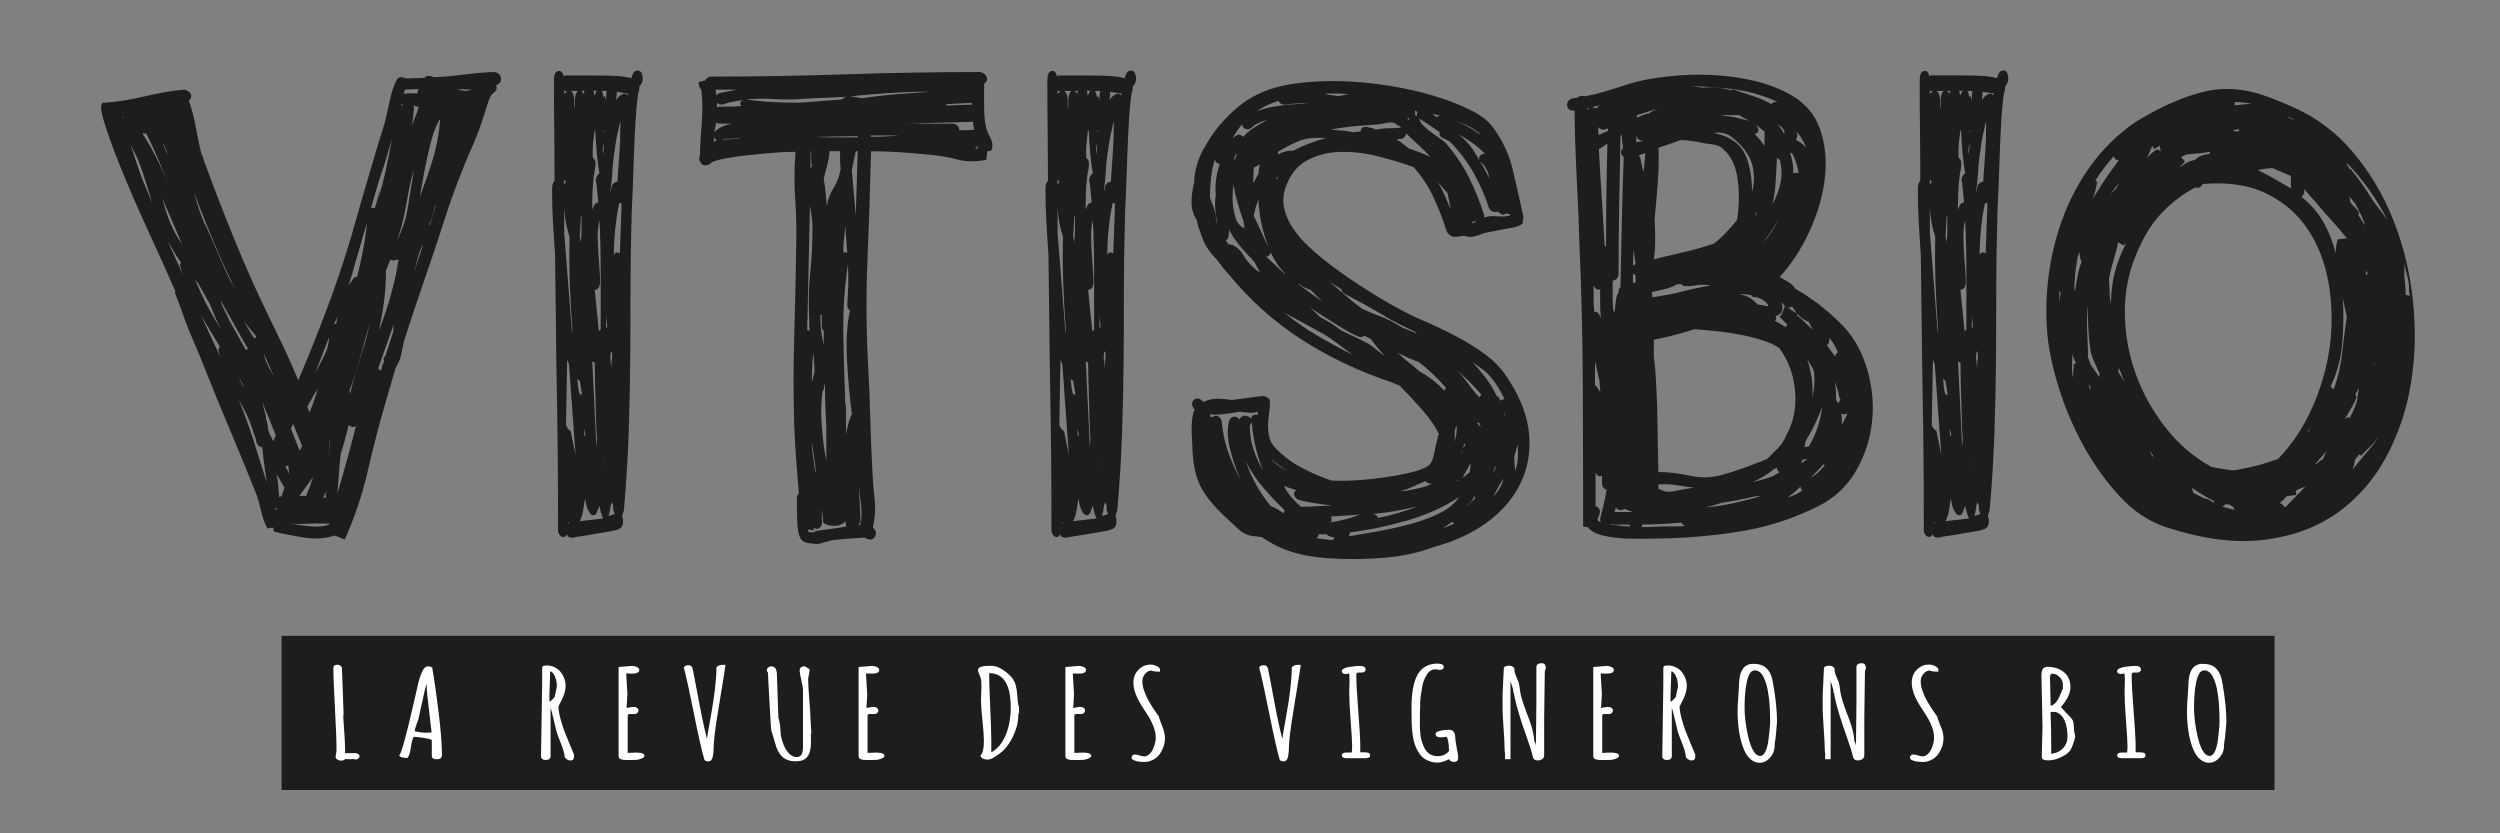 <?xml version="1.0" encoding="utf-8"?>
<!-- Generator: Adobe Illustrator 25.2.0, SVG Export Plug-In . SVG Version: 6.00 Build 0)  -->
<svg version="1.1" id="Calque_1" xmlns="http://www.w3.org/2000/svg" xmlns:xlink="http://www.w3.org/1999/xlink" x="0px" y="0px"
	 viewBox="0 0 360 120" style="enable-background:new 0 0 360 120;" xml:space="preserve">
<rect x="0" y="0" width="360" height="120" fill="#808080" stroke="none"/>
<style type="text/css">
	.st0{clip-path:url(#SVGID_2_);fill:#1D1D1B;}
	.st1{clip-path:url(#SVGID_2_);}
	.st2{clip-path:url(#SVGID_4_);fill:#FFFFFF;}
	.st3{clip-path:url(#SVGID_4_);fill:#1D1D1B;}
</style>
<g>
	<g>
		<defs>
			<rect id="SVGID_1_" x="-24" y="-14.66" width="410.28" height="580.25"/>
		</defs>
		<clipPath id="SVGID_2_">
			<use xlink:href="#SVGID_1_"  style="overflow:visible;"/>
		</clipPath>
		<rect x="40.55" y="91.56" class="st0" width="286.98" height="22.2"/>
		<g class="st1">
			<defs>
				<rect id="SVGID_3_" x="-24" y="-14.66" width="410.28" height="580.25"/>
			</defs>
			<clipPath id="SVGID_4_">
				<use xlink:href="#SVGID_3_"  style="overflow:visible;"/>
			</clipPath>
			<path class="st2" d="M51.29,108.45h-1.6v-0.56c0-0.71-0.05-1.77-0.16-3.17c-0.04-0.63-0.08-1.12-0.1-1.46v-0.08
				c0.03-0.17,0.04-0.35,0.04-0.56l-0.23-6.39c0-0.14-0.07-0.27-0.2-0.36c-0.14-0.1-0.29-0.15-0.45-0.15c-0.17,0-0.3,0.03-0.41,0.1
				c-0.11,0.07-0.17,0.15-0.17,0.26c0,1.35,0.08,3.36,0.23,6.05c0.15,2.69,0.22,4.71,0.22,6.05l-0.14,0.78
				c0,0.15,0.08,0.28,0.24,0.4c0.16,0.11,0.35,0.17,0.58,0.17c0.23,0,0.42-0.07,0.57-0.22l0.72,0.02c0.16,0,0.3-0.01,0.43-0.03
				c0.15,0.04,0.29,0.06,0.41,0.06c0.12,0,0.23-0.05,0.34-0.15c0.11-0.1,0.16-0.2,0.16-0.29c0-0.1-0.02-0.17-0.05-0.22
				C51.68,108.65,51.54,108.56,51.29,108.45"/>
			<path class="st2" d="M61.27,105.51c-0.41,0-0.92-0.07-1.55-0.2c0.02-0.27,0.12-0.66,0.32-1.16c0.09-0.24,0.17-0.43,0.21-0.57
				c0.04-0.14,0.23-1.01,0.57-2.6c0.33-1.59,0.54-2.43,0.63-2.51c-0.01,0.03-0.01,0.2-0.01,0.52c0,0.32,0.16,1.84,0.49,4.56
				c0.12,1.06,0.2,1.7,0.22,1.92C61.97,105.49,61.68,105.51,61.27,105.51 M62.23,96.08v0.04c-0.17-0.1-0.39-0.16-0.67-0.16
				c-0.47,0-0.9,0.76-1.3,2.29c-0.08,0.29-0.32,1.33-0.72,3.13c-1.03,4.55-1.72,7.02-2.05,7.4c0.07,0.24,0.47,0.36,1.2,0.36
				c0.22-0.28,0.38-0.8,0.48-1.55c0.1-0.75,0.24-1.24,0.42-1.49c0.42,0.02,0.91,0.07,1.45,0.16c0.55,0.08,0.92,0.18,1.14,0.29v2.32
				c0,0.31,0.24,0.46,0.73,0.46c0.49,0,0.73-0.2,0.73-0.6c0-1.46-0.16-3.51-0.48-6.17C62.83,99.89,62.52,97.74,62.23,96.08"/>
			<path class="st2" d="M79.85,100.4c-0.23,0.27-0.48,0.49-0.72,0.69c-0.01-0.18-0.02-0.45-0.02-0.81l0.12-3.62
				c0.23,0.03,0.44,0.26,0.65,0.68c0.2,0.42,0.31,0.93,0.31,1.54L79.85,100.4z M81.22,105.14c-0.16-0.42-0.33-0.98-0.52-1.67
				c-0.19-0.69-0.28-1.27-0.29-1.73c0.02-0.05,0.1-0.2,0.23-0.46c0.13-0.26,0.22-0.43,0.26-0.51c0.37-0.75,0.55-1.41,0.55-1.99
				c0-0.72-0.23-1.37-0.68-1.97c-0.22-0.29-0.51-0.52-0.88-0.71c-0.37-0.18-0.72-0.27-1.07-0.27c-0.35,0-0.56,0.03-0.64,0.09
				c-0.07,0.06-0.11,0.16-0.11,0.3v2.18l-0.16,10.41v0.14c0,0.14,0.06,0.26,0.19,0.35c0.12,0.1,0.27,0.14,0.45,0.14
				c0.49,0,0.73-0.19,0.73-0.56v-6.99c0.13,0.42,0.29,1.03,0.47,1.83c0.18,0.8,0.31,1.35,0.39,1.63c0.08,0.29,0.29,0.85,0.62,1.67
				c0.33,0.83,0.52,1.48,0.55,1.95v0.06c0.26,0.32,0.53,0.48,0.81,0.48c0.36,0,0.54-0.19,0.54-0.58v-0.26
				c-0.05-0.13-0.27-0.64-0.64-1.54C81.65,106.23,81.38,105.57,81.22,105.14"/>
			<path class="st2" d="M91.57,108.37c-0.02,0-0.42,0.02-1.18,0.05v-5.48c0.09-0.09,0.22-0.13,0.39-0.13l0.56,0.02
				c0.18,0,0.32-0.05,0.43-0.16c0.11-0.11,0.17-0.23,0.17-0.37c0-0.14-0.07-0.26-0.2-0.36c-0.14-0.1-0.29-0.15-0.46-0.15
				c-0.17,0-0.41,0.03-0.72,0.1c-0.14,0.03-0.25,0.05-0.33,0.06c0-0.21,0.02-0.54,0.06-0.99c0.04-0.45,0.06-0.8,0.06-1.04
				l-0.18-2.93c0.05-0.01,0.13-0.01,0.24-0.01L91.04,97c0.68,0,1.02-0.18,1.02-0.53c0-0.17-0.12-0.31-0.35-0.42
				c-0.23-0.11-0.46-0.16-0.69-0.16l-1.94,0.16v12.81c0,0.13,0.03,0.24,0.09,0.32c0.13,0.17,0.48,0.26,1.05,0.26h0.7
				c0.3,0,0.54-0.01,0.73-0.02c0.18-0.01,0.4-0.06,0.64-0.15c0.24-0.09,0.42-0.21,0.52-0.37v-0.06
				C92.82,108.53,92.4,108.37,91.57,108.37"/>
			<path class="st2" d="M103.17,96.09c0,1.7-0.27,4.07-0.82,7.11c-0.27,1.46-0.45,2.53-0.55,3.2c-0.39-1.52-0.86-3.75-1.4-6.7
				c-0.26-1.36-0.42-2.21-0.49-2.56c-0.07-0.35-0.12-0.56-0.13-0.64c-0.01-0.07-0.02-0.13-0.03-0.17c-0.01-0.04-0.03-0.09-0.05-0.16
				c-0.02-0.07-0.05-0.12-0.08-0.15c-0.03-0.03-0.08-0.08-0.14-0.14c-0.06-0.06-0.18-0.09-0.35-0.09c-0.35,0-0.57,0.12-0.66,0.35
				c0.28,0.98,0.76,3.16,1.44,6.54c0.68,3.38,1.19,5.64,1.54,6.77c0.14,0.13,0.31,0.19,0.53,0.19c0.35,0,0.57-0.24,0.67-0.73
				c0.04-0.22,0.07-0.45,0.09-0.66c0.02-0.22,0.02-0.47,0.03-0.76c0-0.29,0.05-0.83,0.13-1.63c0.08-0.8,0.34-2.49,0.77-5.08
				c0.43-2.59,0.7-4.27,0.8-5.04h-0.47C103.67,95.73,103.4,95.85,103.17,96.09"/>
			<path class="st2" d="M116.72,103.73v-0.03c-0.01-0.64-0.07-1.63-0.18-2.95c-0.11-1.33-0.17-2.33-0.17-3.02l0.2-1.08v-0.29
				l-0.68-0.42c-0.19,0-0.36,0.05-0.51,0.13c-0.15,0.09-0.23,0.25-0.23,0.49c0,0.24,0.08,0.7,0.24,1.38
				c0.16,0.68,0.24,1.19,0.24,1.52v7.97c0,0.14,0,0.27-0.01,0.37c-0.03,0.81-0.33,1.22-0.9,1.22c-0.35,0-0.68-0.14-0.99-0.42
				c-0.31-0.28-0.56-0.61-0.74-1.01c-0.18-0.39-0.33-0.78-0.43-1.17c-0.11-0.38-0.16-0.71-0.16-0.97c0-0.26-0.03-0.63-0.09-1.1
				c-0.06-0.47-0.14-0.79-0.22-0.95l-0.21-6.17c0-0.84-0.27-1.27-0.81-1.27c-0.18,0-0.33,0.05-0.45,0.17
				c-0.13,0.11-0.19,0.24-0.19,0.38c0,0.14,0.06,0.27,0.16,0.36c0,0.29,0.07,1.74,0.22,4.36c0.15,2.62,0.23,3.94,0.25,3.97
				c0.14,0.37,0.34,1,0.58,1.89c0.19,0.74,0.49,1.33,0.9,1.77c0.47,0.51,1.15,0.77,2.05,0.77c0.74,0,1.28-0.2,1.63-0.61
				c0.37-0.43,0.56-1.17,0.56-2.21l-0.01-1.03l0.05-0.19v-0.27l-0.07-1.09L116.72,103.73z"/>
			<path class="st2" d="M126.11,108.37c-0.02,0-0.42,0.02-1.18,0.05v-5.48c0.09-0.09,0.22-0.13,0.39-0.13l0.56,0.02
				c0.18,0,0.32-0.05,0.43-0.16c0.11-0.11,0.17-0.23,0.17-0.37c0-0.14-0.07-0.26-0.2-0.36c-0.14-0.1-0.29-0.15-0.46-0.15
				c-0.17,0-0.41,0.03-0.72,0.1c-0.14,0.03-0.25,0.05-0.33,0.06c0-0.21,0.02-0.54,0.06-0.99c0.04-0.45,0.05-0.8,0.05-1.04
				l-0.18-2.93c0.05-0.01,0.13-0.01,0.24-0.01l0.65,0.02c0.68,0,1.02-0.18,1.02-0.53c0-0.17-0.11-0.31-0.34-0.42
				c-0.23-0.11-0.46-0.16-0.69-0.16l-1.94,0.16v12.81c0,0.13,0.03,0.24,0.09,0.32c0.13,0.17,0.48,0.26,1.05,0.26h0.7
				c0.3,0,0.54-0.01,0.73-0.02c0.18-0.01,0.4-0.06,0.64-0.15c0.24-0.09,0.42-0.21,0.52-0.37v-0.06
				C127.36,108.53,126.94,108.37,126.11,108.37"/>
			<path class="st2" d="M145.2,104.73c-0.47,1.76-1.28,2.97-2.45,3.61v-1.7c-0.01-1.05-0.06-2.65-0.16-4.81
				c-0.1-2.15-0.15-3.78-0.15-4.88v-0.02c2.08,0,3.11,1.66,3.11,4.98C145.55,102.89,145.43,103.83,145.2,104.73 M146.48,100.02
				c-0.04-0.5-0.11-0.96-0.22-1.37c-0.18-0.7-0.69-1.36-1.54-1.99c-0.69-0.52-1.35-0.78-1.96-0.78h-0.22c-0.12,0-0.33,0.01-0.6,0.02
				c-0.17,0.01-0.31,0.03-0.42,0.06c-0.11,0.03-0.22,0.06-0.34,0.1c-0.12,0.04-0.2,0.1-0.26,0.18c-0.06,0.08-0.09,0.17-0.09,0.28
				c0,0.11,0.05,0.28,0.15,0.49c0.1,0.22,0.18,0.44,0.25,0.69c0.07,0.24,0.1,0.63,0.1,1.18l-0.07,1.94c0,0.65,0.07,1.62,0.21,2.92
				c0.14,1.3,0.21,2.28,0.21,2.94c0,1.12-0.16,1.82-0.49,2.09c0,0.2,0.11,0.35,0.34,0.46c0.23,0.1,0.44,0.15,0.63,0.15
				s0.39-0.04,0.59-0.11c0.2-0.08,0.59-0.32,1.16-0.73c0.77-0.56,1.41-1.36,1.93-2.43c0.52-1.06,0.78-2.04,0.78-2.94
				c0-0.25,0.04-0.43,0.12-0.54v-0.82c-0.07-0.14-0.13-0.4-0.18-0.78C146.54,100.86,146.52,100.52,146.48,100.02"/>
			<path class="st2" d="M155.89,108.37c-0.02,0-0.42,0.02-1.18,0.05v-5.48c0.09-0.09,0.22-0.13,0.39-0.13l0.56,0.02
				c0.17,0,0.32-0.05,0.43-0.16c0.11-0.11,0.16-0.23,0.16-0.37c0-0.14-0.07-0.26-0.2-0.36c-0.14-0.1-0.29-0.15-0.46-0.15
				c-0.17,0-0.41,0.03-0.72,0.1c-0.14,0.03-0.25,0.05-0.33,0.06c0-0.21,0.02-0.54,0.06-0.99c0.04-0.45,0.06-0.8,0.06-1.04
				l-0.18-2.93c0.05-0.01,0.13-0.01,0.24-0.01l0.65,0.02c0.68,0,1.02-0.18,1.02-0.53c0-0.17-0.12-0.31-0.34-0.42
				c-0.23-0.11-0.46-0.16-0.69-0.16l-1.94,0.16v12.81c0,0.13,0.03,0.24,0.09,0.32c0.13,0.17,0.48,0.26,1.05,0.26h0.7
				c0.3,0,0.54-0.01,0.72-0.02c0.18-0.01,0.4-0.06,0.64-0.15c0.24-0.09,0.42-0.21,0.52-0.37v-0.06
				C157.14,108.53,156.72,108.37,155.89,108.37"/>
			<path class="st2" d="M167.18,104.1c-0.12-0.32-0.21-0.56-0.26-0.71v-0.14c0-0.01-0.08-0.13-0.25-0.36
				c-0.17-0.23-0.37-0.53-0.61-0.89c-0.24-0.36-0.47-0.76-0.71-1.18c-0.23-0.42-0.43-0.88-0.6-1.36c-0.17-0.48-0.25-0.95-0.25-1.4
				c0-0.45,0.19-0.85,0.56-1.2c0.2-0.18,0.45-0.29,0.72-0.31c0.21,0.12,0.63,0.17,1.26,0.17v-0.38c-0.1-0.19-0.28-0.35-0.54-0.46
				c-0.26-0.12-0.52-0.18-0.79-0.18c-0.53,0-1,0.14-1.39,0.42c-0.74,0.53-1.11,1.25-1.11,2.17c0,0.97,0.38,2.05,1.13,3.24
				c0.31,0.5,0.63,0.99,0.95,1.49c0.32,0.5,0.59,1.03,0.81,1.6c0.22,0.57,0.33,1.1,0.33,1.59c0,0.5-0.14,1.05-0.41,1.66
				c-0.13,0.3-0.31,0.55-0.55,0.75c-0.23,0.2-0.45,0.3-0.65,0.3c-0.2,0-0.44-0.04-0.71-0.13c-0.27-0.09-0.49-0.14-0.66-0.14
				c-0.34,0-0.5,0.16-0.5,0.48c0,0.15,0.12,0.27,0.36,0.36c0.24,0.1,0.48,0.16,0.72,0.19c0.24,0.03,0.54,0.04,0.89,0.04
				c0.35,0,0.73-0.11,1.13-0.32c0.41-0.21,0.73-0.49,0.96-0.83c0.24-0.34,0.42-0.7,0.55-1.08c0.13-0.38,0.19-0.78,0.19-1.2
				c0-0.42-0.09-0.89-0.27-1.41C167.4,104.69,167.3,104.43,167.18,104.1"/>
			<path class="st2" d="M186.02,96.09c0,1.7-0.27,4.07-0.82,7.11c-0.27,1.46-0.45,2.53-0.55,3.2c-0.4-1.52-0.86-3.75-1.4-6.7
				c-0.26-1.36-0.42-2.21-0.49-2.56c-0.07-0.35-0.12-0.56-0.13-0.64c-0.01-0.07-0.02-0.13-0.03-0.17c-0.01-0.04-0.03-0.09-0.05-0.16
				c-0.02-0.07-0.05-0.12-0.08-0.15c-0.03-0.03-0.08-0.08-0.14-0.14c-0.06-0.06-0.18-0.09-0.35-0.09c-0.35,0-0.57,0.12-0.66,0.35
				c0.28,0.98,0.76,3.16,1.44,6.54c0.68,3.38,1.19,5.64,1.53,6.77c0.14,0.13,0.31,0.19,0.53,0.19c0.35,0,0.57-0.24,0.67-0.73
				c0.04-0.22,0.07-0.45,0.09-0.66c0.01-0.22,0.02-0.47,0.03-0.76c0-0.29,0.05-0.83,0.13-1.63c0.08-0.8,0.34-2.49,0.77-5.08
				c0.43-2.59,0.7-4.27,0.8-5.04h-0.47C186.53,95.73,186.26,95.85,186.02,96.09"/>
			<path class="st2" d="M196.34,108.33l-0.46,0.01v-0.76c0-1.16-0.1-2.89-0.29-5.19c-0.19-2.31-0.28-4.04-0.28-5.19
				c0-0.14,0.03-0.24,0.1-0.29c0.07-0.05,0.18-0.07,0.32-0.07l0.39,0.01c0.15,0,0.28-0.05,0.38-0.14c0.1-0.1,0.15-0.21,0.15-0.34
				c0-0.13-0.07-0.24-0.2-0.34c-0.13-0.1-0.35-0.14-0.65-0.14c-0.3,0-0.77,0.04-1.4,0.13c-0.34,0.05-0.62,0.12-0.84,0.23
				c-0.23,0.11-0.34,0.23-0.34,0.38c0,0.28,0.18,0.42,0.53,0.42c0.15,0,0.33-0.03,0.53-0.08c0.04,0.28,0.05,0.61,0.05,0.99
				l-0.04,1.81c0,0.91,0.07,2.28,0.21,4.1c0.14,1.82,0.21,3.03,0.21,3.62c0,0.59-0.04,0.88-0.11,0.88l-0.69-0.01
				c-0.45,0-0.68,0.14-0.68,0.41c0,0.27,0.22,0.41,0.65,0.41h2.82c0.2,0,0.36-0.04,0.48-0.13c0.11-0.08,0.14-0.22,0.08-0.42
				C197.25,108.42,196.95,108.33,196.34,108.33"/>
			<path class="st2" d="M209.55,106.11c0-0.31-0.08-0.56-0.24-0.74c-0.16-0.19-0.35-0.28-0.58-0.28c-0.22,0-0.43,0.01-0.61,0.03
				c-0.93,0.09-1.39,0.27-1.39,0.56c0,0.34,0.25,0.5,0.75,0.5l0.84-0.07c0.2,0.29,0.32,0.97,0.34,2.03c-0.42,0.5-0.96,0.75-1.6,0.75
				c-0.64,0-1.17-0.21-1.57-0.63c-0.18-0.19-0.33-0.43-0.46-0.71c-0.13-0.28-0.26-0.66-0.38-1.12c-0.12-0.47-0.19-1.28-0.19-2.44
				l0.01-1.1c0-0.56,0.02-1.12,0.04-1.68c0.01-0.4,0.04-0.76,0.09-1.08c0.04-0.32,0.11-0.75,0.21-1.3c0.09-0.54,0.3-1.09,0.63-1.64
				c0.31-0.54,0.74-0.81,1.28-0.81l0.61,0.09c0.15,0,0.29-0.04,0.4-0.11c0.11-0.08,0.17-0.18,0.17-0.3c0-0.34-0.3-0.5-0.9-0.5
				c-0.92,0-1.67,0.27-2.25,0.8c-0.99,0.9-1.49,2.74-1.49,5.52l0.01,1.31c0,0.67,0.02,1.23,0.05,1.69c0.03,0.38,0.07,0.71,0.11,0.99
				c0.04,0.28,0.11,0.6,0.2,0.96c0.09,0.36,0.2,0.67,0.33,0.94c0.13,0.27,0.29,0.53,0.48,0.81c0.19,0.27,0.41,0.49,0.66,0.66
				c0.24,0.17,0.54,0.31,0.88,0.42c0.34,0.11,0.68,0.16,1.03,0.16c0.35,0,0.74-0.1,1.19-0.29c0.23-0.1,0.38-0.17,0.47-0.21v0.02
				c0.12,0.25,0.37,0.37,0.75,0.37c0.37,0,0.56-0.22,0.56-0.65c0-0.24-0.08-0.71-0.22-1.41
				C209.62,106.93,209.55,106.42,209.55,106.11"/>
			<path class="st2" d="M221.98,95.5c-0.41,0-0.65,0.15-0.74,0.44v5.25l-0.07,6.19c-0.03-0.25-0.1-0.46-0.22-0.63
				c-0.07-1-0.35-2.13-0.84-3.39c-0.2-0.49-0.41-1.06-0.63-1.7c-0.22-0.64-0.37-1.12-0.45-1.44c-0.08-0.32-0.14-0.71-0.19-1.15
				c-0.01-0.13-0.04-0.28-0.07-0.45c-0.03-0.17-0.07-0.31-0.12-0.44c-0.04-0.13-0.12-0.31-0.23-0.55c-0.11-0.24-0.19-0.46-0.25-0.65
				c-0.06-0.19-0.09-0.39-0.09-0.59c0-0.2-0.13-0.35-0.38-0.46c-0.11-0.05-0.27-0.07-0.47-0.07c-0.2,0-0.4,0.06-0.59,0.17
				c-0.08,0.05-0.12,0.3-0.12,0.74l-0.15,3.26v2.26c0,0.31,0.05,1.15,0.14,2.52c0.1,1.37,0.14,2.25,0.14,2.64
				c0,0.38,0.02,0.71,0.06,0.99c0.04,0.28,0.04,0.46,0.01,0.55v0.33h0.79V98.08c0.01,0.07,0.09,0.3,0.22,0.68
				c0.14,0.38,0.2,0.69,0.19,0.93c0.07,0.08,0.11,0.18,0.12,0.31c0.01,0.05,0.01,0.1,0.02,0.17c0,0.07,0.01,0.12,0.03,0.16
				c0.26,1.31,0.84,3.26,1.77,5.85c0.47,1.35,0.75,2.23,0.83,2.65c0.01,0.08,0.04,0.16,0.07,0.24c0.03,0.09,0.07,0.16,0.12,0.22
				c0.04,0.06,0.11,0.11,0.19,0.15c0.08,0.04,0.21,0.06,0.37,0.06c0.16,0,0.32-0.03,0.48-0.1c0.29-0.13,0.44-0.33,0.44-0.61v-5.43
				l0.09-6.56c0-0.19,0.05-0.36,0.14-0.52v-0.1C222.59,95.73,222.38,95.5,221.98,95.5"/>
			<path class="st2" d="M231.9,108.37c-0.02,0-0.42,0.02-1.18,0.05v-5.48c0.09-0.09,0.22-0.13,0.39-0.13l0.56,0.02
				c0.18,0,0.32-0.05,0.43-0.16c0.11-0.11,0.16-0.23,0.16-0.37c0-0.14-0.07-0.26-0.2-0.36c-0.14-0.1-0.29-0.15-0.46-0.15
				c-0.17,0-0.41,0.03-0.72,0.1c-0.14,0.03-0.25,0.05-0.33,0.06c0-0.21,0.02-0.54,0.06-0.99c0.04-0.45,0.06-0.8,0.06-1.04
				l-0.18-2.93c0.05-0.01,0.13-0.01,0.24-0.01l0.65,0.02c0.68,0,1.02-0.18,1.02-0.53c0-0.17-0.12-0.31-0.34-0.42
				c-0.23-0.11-0.46-0.16-0.69-0.16l-1.94,0.16v12.81c0,0.13,0.03,0.24,0.09,0.32c0.13,0.17,0.48,0.26,1.05,0.26h0.7
				c0.3,0,0.54-0.01,0.72-0.02c0.18-0.01,0.4-0.06,0.64-0.15c0.24-0.09,0.42-0.21,0.52-0.37v-0.06
				C233.15,108.53,232.74,108.37,231.9,108.37"/>
			<path class="st2" d="M241.3,100.4c-0.24,0.27-0.48,0.49-0.73,0.69c-0.02-0.18-0.02-0.45-0.02-0.81l0.12-3.62
				c0.23,0.03,0.44,0.26,0.65,0.68c0.2,0.42,0.31,0.93,0.31,1.54L241.3,100.4z M242.67,105.14c-0.16-0.42-0.33-0.98-0.52-1.67
				c-0.19-0.69-0.28-1.27-0.29-1.73c0.02-0.05,0.1-0.2,0.23-0.46c0.13-0.26,0.22-0.43,0.26-0.51c0.37-0.75,0.55-1.41,0.55-1.99
				c0-0.72-0.23-1.37-0.68-1.97c-0.22-0.29-0.51-0.52-0.88-0.71c-0.37-0.18-0.72-0.27-1.07-0.27c-0.35,0-0.56,0.03-0.64,0.09
				c-0.07,0.06-0.11,0.16-0.11,0.3v2.18l-0.15,10.41v0.14c0,0.14,0.06,0.26,0.19,0.35c0.12,0.1,0.28,0.14,0.45,0.14
				c0.49,0,0.73-0.19,0.73-0.56v-6.99c0.13,0.42,0.29,1.03,0.47,1.83c0.18,0.8,0.31,1.35,0.39,1.63c0.08,0.29,0.29,0.85,0.62,1.67
				c0.33,0.83,0.52,1.48,0.55,1.95v0.06c0.26,0.32,0.53,0.48,0.81,0.48c0.36,0,0.54-0.19,0.54-0.58v-0.26
				c-0.05-0.13-0.27-0.64-0.64-1.54C243.1,106.23,242.83,105.57,242.67,105.14"/>
			<path class="st2" d="M254.66,106.53c-0.08,0.66-0.22,1.22-0.43,1.66c-0.2,0.44-0.45,0.66-0.75,0.66c-0.83,0-1.47-1.21-1.92-3.63
				c-0.23-1.23-0.34-2.32-0.34-3.28v-0.36c0-0.09,0-0.26,0.01-0.52c0-0.26,0.01-0.48,0.03-0.67c0.01-0.18,0.03-0.42,0.06-0.72
				c0.02-0.29,0.05-0.55,0.09-0.76c0.04-0.21,0.08-0.45,0.13-0.71c0.05-0.26,0.11-0.49,0.18-0.67c0.07-0.18,0.15-0.35,0.24-0.52
				c0.09-0.16,0.19-0.28,0.32-0.36c0.12-0.08,0.29-0.12,0.49-0.12c0.2,0,0.41,0.08,0.63,0.25c0.22,0.17,0.4,0.4,0.54,0.7
				c0.15,0.3,0.28,0.63,0.39,0.98c0.11,0.35,0.2,0.74,0.27,1.19c0.07,0.45,0.12,0.85,0.17,1.22c0.04,0.37,0.07,0.76,0.09,1.18
				c0.02,0.42,0.03,0.74,0.03,0.96c0,0.22,0.01,0.58,0.01,1.09C254.88,104.59,254.81,105.4,254.66,106.53 M255.08,97.38
				c-0.07-0.22-0.16-0.41-0.25-0.56c-0.09-0.16-0.21-0.32-0.35-0.48c-0.14-0.16-0.3-0.3-0.47-0.4c-0.17-0.1-0.38-0.18-0.63-0.25
				c-0.25-0.06-0.58-0.1-1-0.1c-0.42,0-0.79,0.14-1.13,0.41c-0.15,0.12-0.27,0.28-0.38,0.47c-0.11,0.19-0.18,0.37-0.24,0.55
				c-0.05,0.17-0.1,0.38-0.13,0.63c-0.04,0.25-0.06,0.45-0.07,0.62c-0.01,0.17-0.01,0.37-0.02,0.62c-0.01,0.24-0.03,0.59-0.07,1.04
				c-0.04,0.45-0.07,0.97-0.1,1.56c-0.02,0.32-0.03,0.72-0.03,1.22c0,0.49,0.04,1.13,0.12,1.89c0.06,0.5,0.13,0.98,0.22,1.43
				c0.09,0.45,0.22,0.92,0.38,1.4c0.17,0.48,0.36,0.89,0.58,1.23c0.22,0.34,0.49,0.63,0.82,0.85c0.33,0.22,0.7,0.33,1.1,0.33
				c0.4,0,0.77-0.14,1.11-0.41c0.34-0.27,0.59-0.59,0.76-0.94c0.16-0.35,0.25-0.72,0.25-1.1c0-0.38,0.05-0.74,0.14-1.07v-0.08
				l0.2-2.25c0-1.58-0.18-3.39-0.54-5.41C255.27,98.05,255.18,97.66,255.08,97.38"/>
			<path class="st2" d="M268.07,95.5c-0.41,0-0.65,0.15-0.74,0.44v5.25l-0.07,6.19c-0.03-0.25-0.1-0.46-0.22-0.63
				c-0.07-1-0.35-2.13-0.84-3.39c-0.2-0.49-0.41-1.06-0.63-1.7c-0.22-0.64-0.37-1.12-0.44-1.44c-0.08-0.32-0.14-0.71-0.19-1.15
				c-0.02-0.13-0.04-0.28-0.07-0.45c-0.03-0.17-0.07-0.31-0.12-0.44c-0.04-0.13-0.12-0.31-0.23-0.55c-0.11-0.24-0.19-0.46-0.25-0.65
				c-0.06-0.19-0.09-0.39-0.09-0.59c0-0.2-0.13-0.35-0.38-0.46c-0.11-0.05-0.27-0.07-0.47-0.07c-0.2,0-0.4,0.06-0.59,0.17
				c-0.08,0.05-0.12,0.3-0.12,0.74l-0.15,3.26v2.26c0,0.31,0.05,1.15,0.14,2.52c0.1,1.37,0.14,2.25,0.14,2.64
				c0,0.38,0.02,0.71,0.06,0.99c0.04,0.28,0.04,0.46,0.01,0.55v0.33h0.79V98.08c0.01,0.07,0.09,0.3,0.22,0.68
				c0.14,0.38,0.2,0.69,0.19,0.93c0.07,0.08,0.11,0.18,0.12,0.31c0.01,0.05,0.01,0.1,0.02,0.17c0,0.07,0.01,0.12,0.03,0.16
				c0.26,1.31,0.84,3.26,1.77,5.85c0.47,1.35,0.75,2.23,0.83,2.65c0.01,0.08,0.04,0.16,0.07,0.24c0.03,0.09,0.07,0.16,0.12,0.22
				c0.04,0.06,0.11,0.11,0.19,0.15c0.08,0.04,0.21,0.06,0.37,0.06c0.16,0,0.32-0.03,0.48-0.1c0.29-0.13,0.44-0.33,0.44-0.61v-5.43
				l0.09-6.56c0-0.19,0.05-0.36,0.14-0.52v-0.1C268.68,95.73,268.47,95.5,268.07,95.5"/>
			<path class="st2" d="M279.26,104.1c-0.13-0.32-0.21-0.56-0.26-0.71v-0.14c0-0.01-0.08-0.13-0.25-0.36
				c-0.17-0.23-0.37-0.53-0.61-0.89c-0.24-0.36-0.47-0.76-0.71-1.18c-0.23-0.42-0.44-0.88-0.6-1.36c-0.17-0.48-0.25-0.95-0.25-1.4
				c0-0.45,0.19-0.85,0.56-1.2c0.2-0.18,0.45-0.29,0.72-0.31c0.21,0.12,0.63,0.17,1.26,0.17v-0.38c-0.1-0.19-0.28-0.35-0.54-0.46
				c-0.26-0.12-0.52-0.18-0.79-0.18c-0.53,0-1,0.14-1.39,0.42c-0.74,0.53-1.11,1.25-1.11,2.17c0,0.97,0.38,2.05,1.13,3.24
				c0.31,0.5,0.63,0.99,0.95,1.49c0.32,0.5,0.59,1.03,0.81,1.6c0.22,0.57,0.33,1.1,0.33,1.59c0,0.5-0.13,1.05-0.4,1.66
				c-0.13,0.3-0.31,0.55-0.55,0.75c-0.23,0.2-0.45,0.3-0.65,0.3c-0.2,0-0.44-0.04-0.71-0.13c-0.27-0.09-0.49-0.14-0.66-0.14
				c-0.34,0-0.5,0.16-0.5,0.48c0,0.15,0.12,0.27,0.36,0.36c0.24,0.1,0.48,0.16,0.72,0.19c0.24,0.03,0.54,0.04,0.89,0.04
				c0.35,0,0.73-0.11,1.14-0.32c0.41-0.21,0.73-0.49,0.97-0.83c0.24-0.34,0.42-0.7,0.55-1.08c0.13-0.38,0.19-0.78,0.19-1.2
				c0-0.42-0.09-0.89-0.27-1.41C279.48,104.69,279.38,104.43,279.26,104.1"/>
			<path class="st2" d="M297.09,107.73c-0.42,0.45-0.99,0.73-1.71,0.82c0-2.55-0.03-4.57-0.1-6.03h0.77v0.01
				c1.11,0.41,1.67,1.61,1.67,3.61C297.72,106.75,297.51,107.28,297.09,107.73 M295.2,97.65c0-0.42,0.1-0.64,0.31-0.64
				c0.41,0,0.77,0.17,1.08,0.5c0.31,0.33,0.47,0.67,0.47,1.02v0.63c-0.06,0.1-0.19,0.41-0.4,0.91c-0.38,0.94-0.84,1.46-1.37,1.56
				c0-0.41-0.02-1.07-0.04-1.98C295.22,98.74,295.2,98.08,295.2,97.65 M298.62,104.37c-0.01-0.11-0.03-0.24-0.07-0.39
				c-0.04-0.15-0.06-0.24-0.08-0.27c-0.01-0.03-0.07-0.12-0.18-0.25c-0.1-0.14-0.22-0.27-0.36-0.39c-0.14-0.13-0.52-0.55-1.16-1.26
				c0.91-1.02,1.37-1.98,1.37-2.88c0-1.17-0.51-2.01-1.53-2.52c-0.51-0.26-1.1-0.39-1.79-0.39c-0.56,0-0.85,0.39-0.85,1.16v0.29
				l0.15,7.21l-0.11,4.37c0,0.16,0.11,0.28,0.32,0.37c0.11,0.05,0.37,0.07,0.78,0.07h0.11c0.04,0,0.25-0.04,0.61-0.11
				c0.36-0.07,0.77-0.24,1.23-0.49c0.14-0.08,0.26-0.15,0.37-0.21c0.11-0.06,0.21-0.14,0.31-0.24c0.1-0.09,0.18-0.17,0.24-0.23
				c0.07-0.06,0.13-0.15,0.2-0.27c0.07-0.12,0.12-0.21,0.15-0.29c0.04-0.07,0.08-0.18,0.13-0.33c0.05-0.15,0.09-0.26,0.12-0.35
				c0.03-0.08,0.08-0.25,0.16-0.5c0.08-0.25,0.1-0.4,0.08-0.45c-0.02-0.05-0.06-0.26-0.13-0.65
				C298.66,104.98,298.62,104.65,298.62,104.37"/>
			<path class="st2" d="M307.99,108.33l-0.46,0.01v-0.76c0-1.16-0.1-2.89-0.29-5.19c-0.19-2.31-0.28-4.04-0.28-5.19
				c0-0.14,0.03-0.24,0.1-0.29c0.07-0.05,0.18-0.07,0.32-0.07l0.39,0.01c0.15,0,0.28-0.05,0.38-0.14c0.1-0.1,0.15-0.21,0.15-0.34
				c0-0.13-0.07-0.24-0.2-0.34c-0.13-0.1-0.35-0.14-0.65-0.14c-0.3,0-0.77,0.04-1.4,0.13c-0.34,0.05-0.62,0.12-0.84,0.23
				c-0.23,0.11-0.34,0.23-0.34,0.38c0,0.28,0.18,0.42,0.53,0.42c0.15,0,0.33-0.03,0.53-0.08c0.04,0.28,0.05,0.61,0.05,0.99
				l-0.04,1.81c0,0.91,0.07,2.28,0.21,4.1c0.14,1.82,0.21,3.03,0.21,3.62c0,0.59-0.04,0.88-0.11,0.88l-0.69-0.01
				c-0.45,0-0.68,0.14-0.68,0.41c0,0.27,0.22,0.41,0.65,0.41h2.82c0.2,0,0.36-0.04,0.48-0.13c0.11-0.08,0.14-0.22,0.08-0.42
				C308.9,108.42,308.6,108.33,307.99,108.33"/>
			<path class="st2" d="M319.38,106.53c-0.08,0.66-0.22,1.22-0.43,1.66c-0.2,0.44-0.45,0.66-0.75,0.66c-0.83,0-1.47-1.21-1.92-3.63
				c-0.23-1.23-0.34-2.32-0.34-3.28v-0.36c0-0.09,0-0.26,0.01-0.52c0-0.26,0.01-0.48,0.03-0.67c0.01-0.18,0.03-0.42,0.06-0.72
				c0.02-0.29,0.05-0.55,0.09-0.76c0.04-0.21,0.08-0.45,0.13-0.71c0.05-0.26,0.11-0.49,0.18-0.67c0.07-0.18,0.15-0.35,0.24-0.52
				c0.09-0.16,0.19-0.28,0.32-0.36c0.12-0.08,0.29-0.12,0.49-0.12c0.2,0,0.41,0.08,0.63,0.25c0.21,0.17,0.4,0.4,0.54,0.7
				c0.15,0.3,0.28,0.63,0.39,0.98c0.11,0.35,0.2,0.74,0.27,1.19c0.07,0.45,0.12,0.85,0.16,1.22c0.04,0.37,0.07,0.76,0.09,1.18
				c0.02,0.42,0.03,0.74,0.03,0.96c0,0.22,0.01,0.58,0.01,1.09C319.6,104.59,319.52,105.4,319.38,106.53 M319.79,97.38
				c-0.07-0.22-0.16-0.41-0.25-0.56c-0.09-0.16-0.21-0.32-0.35-0.48c-0.14-0.16-0.3-0.3-0.47-0.4c-0.17-0.1-0.38-0.18-0.63-0.25
				c-0.25-0.06-0.58-0.1-1-0.1c-0.42,0-0.79,0.14-1.13,0.41c-0.15,0.12-0.27,0.28-0.38,0.47c-0.11,0.19-0.18,0.37-0.24,0.55
				c-0.05,0.17-0.1,0.38-0.13,0.63c-0.04,0.25-0.06,0.45-0.07,0.62c-0.01,0.17-0.02,0.37-0.02,0.62c-0.01,0.24-0.03,0.59-0.07,1.04
				c-0.04,0.45-0.07,0.97-0.1,1.56c-0.02,0.32-0.03,0.72-0.03,1.22c0,0.49,0.04,1.13,0.12,1.89c0.06,0.5,0.13,0.98,0.22,1.43
				c0.09,0.45,0.22,0.92,0.38,1.4c0.17,0.48,0.36,0.89,0.58,1.23c0.22,0.34,0.49,0.63,0.82,0.85c0.33,0.22,0.7,0.33,1.1,0.33
				c0.4,0,0.77-0.14,1.11-0.41c0.34-0.27,0.59-0.59,0.76-0.94s0.25-0.72,0.25-1.1c0-0.38,0.05-0.74,0.14-1.07v-0.08l0.2-2.25
				c0-1.58-0.18-3.39-0.54-5.41C319.98,98.05,319.89,97.66,319.79,97.38"/>
			<path class="st3" d="M66.99,13.1l-1.13-0.19c0.38-0.06,0.74-0.08,1.08-0.05c0.34,0.03,0.68,0.05,0.99,0.05
				C67.56,13.03,67.24,13.1,66.99,13.1 M62.32,22.95c-0.53,1.73-1.15,3.51-1.84,5.33v-0.09c0.06-0.38,0.17-1,0.33-1.89
				c0.16-0.88,0.34-1.87,0.57-2.97c0.22-1.1,0.49-2.22,0.8-3.35c0.31-1.13,0.72-2.11,1.23-2.92C63.22,19.26,62.86,21.22,62.32,22.95
				 M61.9,32.43l-0.09-0.09l0.09-0.19c0.13-0.31,0.25-0.67,0.38-1.08c0.13-0.41,0.25-0.9,0.38-1.46h0.09L61.9,32.43z M59.64,39.12
				c0.19-0.75,0.38-1.48,0.57-2.17c0.19-0.69,0.44-1.29,0.75-1.79L59.64,39.12z M58.69,30.07c-0.13,0.82-0.31,1.59-0.57,2.31
				c-0.25,0.72-0.57,1.49-0.94,2.31c0.38-1.13,0.66-2.11,0.85-2.92c0.19-0.82,0.34-1.6,0.47-2.36c0.13-0.75,0.27-1.52,0.43-2.31
				c0.16-0.79,0.39-1.71,0.71-2.78c-0.19,1.19-0.36,2.25-0.52,3.16C58.96,28.39,58.82,29.25,58.69,30.07 M56.34,42.28
				c-0.5,1.79-1.1,3.6-1.79,5.42c0.31-1.45,0.57-2.88,0.75-4.29c0.19-1.41,0.28-2.91,0.28-4.48l0.09-0.19l0.57-1.41
				c0.06,0.13,0.25,0.19,0.57,0.19c0.06-0.06,0.13-0.09,0.19-0.09c0.19,0,0.31-0.03,0.38-0.09C57.19,38.84,56.84,40.49,56.34,42.28
				 M56.62,47.8l-1.13,3.49c-0.25,0.13-0.31,0.35-0.19,0.66c0,0.19-0.06,0.35-0.19,0.47l-0.28,1.04c-0.06-0.19-0.19-0.31-0.38-0.38
				l2.26-6.41L56.62,47.8z M53.7,29.93c-0.06,0.03-0.16,0.05-0.28,0.05c0.31-1.07,0.58-2,0.8-2.78c0.22-0.79,0.45-1.54,0.71-2.26
				c0.25-0.72,0.49-1.46,0.71-2.22c0.22-0.75,0.49-1.67,0.8-2.73c-0.25,1.45-0.54,2.89-0.85,4.34c-0.31,1.45-0.66,2.8-1.04,4.05
				l0.28-1.32l-0.85,2.92C53.85,29.91,53.76,29.9,53.7,29.93 M52.19,50.53c-0.32,1.07-0.63,2.11-0.94,3.11
				c-0.32,1.01-0.6,2.04-0.85,3.11c0-0.25-0.03-0.41-0.09-0.47c0.5-1.26,0.99-2.75,1.46-4.48c0.47-1.73,0.96-3.47,1.46-5.23
				C52.97,47.89,52.63,49.21,52.19,50.53 M51.24,61.37c-0.06,0.31-0.19,0.83-0.38,1.56c-0.19,0.72-0.41,1.54-0.66,2.45
				c-0.25,0.91-0.52,1.87-0.8,2.88c-0.28,1.01-0.55,1.92-0.8,2.73c0.06-0.82,0.13-1.71,0.19-2.69c0.06-0.97,0.16-1.96,0.28-2.97
				c0.44-1.38,0.82-2.77,1.13-4.15c0.38,0.38,0.75,0.41,1.13,0.09C51.34,61.34,51.31,61.37,51.24,61.37 M48.32,46.66
				c-0.06,0-0.13-0.03-0.19-0.09l0.47-0.94l-0.19,1.04H48.32z M51.1,38.08c0.28-1,0.58-2.04,0.9-3.11l0.85-2.92
				c-0.13,1.32-0.31,2.64-0.57,3.96c-0.25,1.32-0.53,2.61-0.85,3.87c-0.32,0-0.5,0.09-0.57,0.28l-0.66,0.94
				C50.52,40.1,50.82,39.09,51.1,38.08 M57.66,14.89l0.28,0.19h0.09v0.28c-0.06-0.19-0.19-0.31-0.38-0.38V14.89z M59.54,15.17
				c0.25,0.13,0.5,0.19,0.75,0.19c-0.13,0.5-0.28,0.98-0.47,1.41c-0.19,0.44-0.35,0.88-0.47,1.32l0.28-2.55L59.54,15.17z
				 M58.32,12.91l1.98-0.09c-0.13,0.13-0.19,0.35-0.19,0.66c-0.32-0.06-0.65-0.08-0.99-0.05c-0.35,0.03-0.68,0.05-0.99,0.05
				L58.32,12.91z M47.28,65.9l0.19-2.26c0-0.12,0.03-0.22,0.09-0.28L47.28,65.9z M44.27,75.75c-1.26-0.16-2.3-0.3-3.11-0.42
				c0.88,0.13,1.9,0.16,3.06,0.09c1.16-0.06,2.22-0.06,3.16,0c0.06,0,0.09,0.03,0.09,0.09C46.59,75.83,45.52,75.91,44.27,75.75
				 M41.34,67.08c0.06-0.03,0.13-0.05,0.19-0.05l0.1,1.23c-0.13-0.38-0.32-0.75-0.57-1.13C41.19,67.13,41.28,67.11,41.34,67.08
				 M40.59,71.37c-0.13,0.13-0.25,0.19-0.38,0.19c-0.06-0.5-0.11-1.02-0.14-1.56c-0.03-0.53-0.11-1.12-0.24-1.75l1.13,1.98
				L40.59,71.37z M39.65,73.44v-0.28h0.28L39.65,73.44z M39.36,63.54l-0.57-1.13c-0.13-0.31-0.21-0.66-0.24-1.04
				c-0.03-0.38-0.11-0.72-0.24-1.04v-0.28l-0.57-2.26c0.31,0.82,0.64,1.64,0.99,2.45c0.34,0.82,0.67,1.64,0.99,2.45L39.36,63.54z
				 M36.53,63.5c-0.63-1.98-1.35-3.97-2.17-5.99c0.44,0.75,0.83,1.49,1.18,2.22c0.34,0.72,0.64,1.49,0.9,2.31l0.09,0.38
				c0.06,0.06,0.09,0.13,0.09,0.19c0,0.06,0.03,0.13,0.09,0.19c0.13,0.38,0.19,0.66,0.19,0.85c0.19,0.5,0.47,0.75,0.85,0.75
				c0.06,0.38,0.11,0.77,0.14,1.18c0.03,0.41,0.08,0.77,0.14,1.08v0.09l0.38,2.73C37.79,67.47,37.16,65.48,36.53,63.5 M34.65,54.77
				c0.19,0.31,0.35,0.63,0.47,0.94v0.09c-0.19-0.31-0.36-0.64-0.52-0.99c-0.16-0.34-0.3-0.67-0.42-0.99
				C34.3,54.15,34.46,54.46,34.65,54.77 M33.05,46.19c-0.19-0.44-0.39-0.86-0.61-1.27c-0.22-0.41-0.42-0.86-0.61-1.37v-0.19
				l3.87,6.88c-0.06,0-0.16,0.06-0.28,0.19L33.05,46.19z M29.84,44.02c-0.63-1.19-1.19-2.42-1.7-3.68c0.13,0.13,0.24,0.25,0.33,0.38
				c0.09,0.13,0.17,0.25,0.24,0.38l1.32,2.36c0.06,0.13,0.13,0.24,0.19,0.33c0.06,0.09,0.09,0.17,0.09,0.24
				c0.25,0.63,0.5,1.23,0.75,1.79c0.25,0.57,0.5,1.1,0.75,1.6C31.13,46.35,30.47,45.22,29.84,44.02 M28.9,45.34l2.73,4.53
				l-0.19,0.57l0.28,0.94L28.9,45.34z M27.95,27.71c0.88,2.39,1.81,4.73,2.78,7.03c0.97,2.3,2,4.57,3.06,6.84
				c-0.44-0.75-0.85-1.56-1.23-2.4c-0.38-0.85-0.74-1.68-1.08-2.5c-0.35-0.82-0.68-1.57-0.99-2.26c-0.32-0.69-0.57-1.26-0.75-1.7
				c-0.13-0.31-0.22-0.47-0.28-0.47c-0.32-0.75-0.6-1.51-0.85-2.26C28.36,29.22,28.14,28.47,27.95,27.71 M36.82,48.36
				c0.06,0.06,0.09,0.16,0.09,0.28h-0.38l-1.41-2.36L36.82,48.36z M39.36,54.02c-0.13-0.12-0.2-0.25-0.24-0.38
				c-0.03-0.13-0.11-0.25-0.24-0.38l-0.66-1.41l-0.28-1.04L39.36,54.02z M42.19,61l1.32,3.21c-0.13,0.32-0.25,0.53-0.38,0.66
				l-1.23-3.11L42.19,61z M45.12,68.64l-0.28,0.75c-0.06,0.32-0.17,0.63-0.33,0.94c-0.16,0.32-0.3,0.69-0.42,1.13
				c-0.13-0.06-0.28-0.08-0.47-0.05c-0.19,0.03-0.35,0.02-0.47-0.05L45.12,68.64z M44.97,57.27c0.22-0.41,0.49-0.83,0.8-1.27
				c-0.19,0.57-0.38,1.15-0.57,1.75c-0.19,0.6-0.41,1.15-0.66,1.65l-0.28-0.85C44.52,58.11,44.75,57.68,44.97,57.27 M47,71.65h-0.47
				L47,70.71C46.87,71.15,46.87,71.46,47,71.65 M46.39,51.14c0.34-0.85,0.67-1.71,0.99-2.59c0,0.82-0.21,1.65-0.61,2.5
				c-0.41,0.85-0.86,1.71-1.37,2.59C45.71,52.83,46.04,51.99,46.39,51.14 M24.18,34.78c0.31,0.5,0.61,1.01,0.9,1.51
				c0.28,0.5,0.61,1.01,0.99,1.51l-0.19,0.38l0.47,1.41L24.18,34.78z M23.33,28.47c0.38,0.88,0.68,1.57,0.9,2.07
				c0.22,0.5,0.42,0.98,0.61,1.41c0.19,0.44,0.39,0.91,0.61,1.41c0.22,0.5,0.49,1.13,0.8,1.89c-0.5-0.75-0.88-1.38-1.13-1.89
				c-0.25-0.5-0.47-0.97-0.66-1.41c-0.19-0.44-0.36-0.91-0.52-1.41C23.79,30.04,23.58,29.35,23.33,28.47 M20.5,19.22h0.57
				c0.63,1.26,1.19,2.48,1.7,3.68c0.5,1.2,1,2.39,1.51,3.58c-0.57-1.32-1.16-2.59-1.79-3.82C21.86,21.44,21.2,20.29,20.5,19.22
				 M20.93,26.86c-0.28-0.63-0.52-1.23-0.71-1.79c-0.19-0.57-0.39-1.16-0.61-1.79c-0.22-0.63-0.49-1.41-0.8-2.36
				c0.5,0.88,0.88,1.64,1.13,2.26c0.25,0.63,0.47,1.23,0.66,1.79c0.19,0.57,0.38,1.16,0.57,1.79c0.19,0.63,0.44,1.45,0.75,2.45
				C21.54,28.28,21.21,27.49,20.93,26.86 M17.58,16.96v-0.09c0.06,0,0.11,0.02,0.14,0.05c0.03,0.03,0.08,0.05,0.14,0.05H17.58z
				 M24.28,22.34c-0.44-0.69-0.72-1.32-0.85-1.89L24.28,22.34z M71.24,10.36c-1.51,0.06-2.99,0.19-4.43,0.38
				c-1.45,0.19-2.89,0.32-4.34,0.38c-0.25-0.13-0.5-0.19-0.75-0.19c-0.25,0-0.44,0.09-0.57,0.28l-2.73,0.09
				c-0.19-0.12-0.41-0.19-0.66-0.19c-0.25,0-0.44,0.09-0.57,0.28c-0.25,0.44-0.47,0.96-0.66,1.56c-0.19,0.6-0.35,1.21-0.47,1.84
				c-0.13,0.63-0.25,1.21-0.38,1.74c-0.13,0.53-0.22,0.93-0.28,1.18c-0.5,1.57-0.94,3-1.32,4.29c-0.38,1.29-0.75,2.56-1.13,3.82
				c-0.38,1.26-0.75,2.55-1.13,3.87c-0.38,1.32-0.79,2.77-1.23,4.34c-1.07,3.58-2.25,7.09-3.54,10.51
				c-1.29,3.43-2.66,6.84-4.1,10.23c-0.31-0.75-0.65-1.52-0.99-2.31c-0.35-0.79-0.71-1.59-1.08-2.4c-1.2-2.45-2.26-4.67-3.21-6.65
				c-0.94-1.98-1.84-3.98-2.69-5.99c-0.85-2.01-1.73-4.16-2.64-6.46c-0.91-2.29-1.93-4.98-3.06-8.06c0-0.19-0.09-0.44-0.28-0.75
				c-0.31-1.26-0.58-2.53-0.8-3.82c-0.22-1.29-0.55-2.56-0.99-3.82c0.31-0.31,0.41-0.63,0.28-0.94c-0.13-0.31-0.44-0.53-0.94-0.66
				c-1.64,0.13-3.51,0.44-5.61,0.94c-2.11,0.5-4.04,0.82-5.8,0.94c-0.69-0.19-0.77,0.63-0.24,2.45c0.53,1.82,1.37,4.13,2.5,6.93
				c1.13,2.8,2.44,5.8,3.91,9.01c1.48,3.21,2.78,6.1,3.91,8.68v0.38c0.44,1.13,0.79,2.06,1.04,2.78c0.25,0.72,0.52,1.45,0.8,2.17
				c0.28,0.72,0.61,1.51,0.99,2.36c0.38,0.85,0.85,2,1.41,3.44c1.26,3.14,2.51,6.21,3.77,9.19c1.26,2.99,2.51,6.05,3.77,9.19
				c0.25,0.82,0.47,1.64,0.66,2.45c0.19,0.82,0.47,1.57,0.85,2.26c0.13,0,0.27-0.02,0.43-0.05c0.16-0.03,0.3-0.05,0.42-0.05
				l0.09,0.57c1.26,0.31,2.7,0.6,4.34,0.85c1.63,0.25,3.08,0.16,4.34-0.28c0.25,0.06,0.49,0.14,0.71,0.24
				c0.22,0.09,0.49,0.2,0.8,0.33c1.45-3.21,2.56-6.54,3.35-10c0.79-3.46,1.68-6.88,2.69-10.28L57,52.89
				c0.38-0.57,0.63-1.15,0.75-1.75c0.12-0.6,0.25-1.21,0.38-1.84c0.94-3.02,1.92-5.95,2.92-8.82c1-2.86,1.98-5.77,2.92-8.72
				c0.38-1.19,0.72-2.23,1.04-3.11c0.31-0.88,0.63-1.73,0.94-2.55c0.31-0.82,0.64-1.65,0.99-2.5c0.34-0.85,0.77-1.84,1.27-2.97
				c0.25-0.57,0.5-1.19,0.75-1.89c0.25-0.69,0.49-1.38,0.71-2.07c0.22-0.69,0.41-1.29,0.57-1.79c0.16-0.5,0.3-0.85,0.43-1.04
				c0-0.06,0.06-0.16,0.19-0.28l0.19-0.19c0.44-0.25,0.57-0.6,0.38-1.04c0.06,0,0.09-0.03,0.09-0.09c0.5-0.25,0.71-0.6,0.61-1.04
				C72.04,10.77,71.74,10.49,71.24,10.36"/>
			<path class="st3" d="M140.77,21.39c-0.13,0-0.2,0.02-0.24,0.05c-0.03,0.03-0.08,0.05-0.14,0.05c0.13-0.12,0.25-0.31,0.38-0.57
				V21.39z M139.17,18.75h-1.04c0-0.5-0.28-0.82-0.85-0.94h-3.63c-1.16,0-2.37,0.03-3.63,0.1c1.7-0.13,3.38-0.2,5.05-0.24
				c1.66-0.03,3.35-0.08,5.04-0.14c0,0.25,0.06,0.63,0.19,1.13C139.92,18.72,139.54,18.75,139.17,18.75 M129.08,13.57
				c-1.64,0.13-3.3,0.32-5,0.57l-1.6-0.28c1.89-0.19,3.79-0.34,5.71-0.47c1.92-0.12,3.88-0.19,5.89-0.19
				C132.38,13.32,130.71,13.44,129.08,13.57 M127.43,19.65c-0.66,0.03-1.34,0.05-2.03,0.05v-0.19h4.06
				C128.76,19.57,128.09,19.62,127.43,19.65 M123.89,75.61h-0.28c0.12-0.13,0.19-0.22,0.19-0.28c0-0.06,0.02-0.09,0.05-0.09
				c0.03,0,0.05-0.03,0.05-0.09v-0.09c0-0.69-0.03-1.48-0.09-2.36c-0.06-0.88-0.09-1.76-0.09-2.64c0.06,0.94,0.16,1.87,0.28,2.78
				C124.11,73.74,124.08,74.67,123.89,75.61 M123.51,19.79h-1.13h-2.45c-1.01,0-1.79-0.03-2.36-0.09c0.75,0,1.73-0.01,2.92-0.05
				c1.19-0.03,2.2-0.05,3.02-0.05V19.79z M123.23,31.01l-0.57-6.51l0.57-2.73h0.28L123.23,31.01z M121.44,36.39
				c0-0.82,0.03-1.46,0.09-1.93c0.06-0.47,0.13-1.12,0.19-1.93l0.28,3.87C121.82,36.32,121.63,36.32,121.44,36.39 M122.48,60.05
				c-0.31,0.82-0.53,1.67-0.66,2.55v-4.15c0-0.06-0.02-0.11-0.05-0.14c-0.03-0.03-0.05-0.08-0.05-0.14
				c-0.13-3.4-0.22-6.74-0.28-10.04c-0.06-3.3,0.16-6.65,0.66-10.04c0.06,0.94,0.08,1.9,0.05,2.88c-0.03,0.98-0.08,1.93-0.14,2.88
				c0,0.44,0.12,0.72,0.38,0.85c-0.44,2.07-0.58,4.5-0.42,7.26c0.16,2.77,0.39,5.34,0.71,7.73
				C122.54,59.8,122.48,59.93,122.48,60.05 M118.8,55.25c0,1.01,0.01,2.01,0.05,3.02c0.03,1.01,0.08,2.01,0.14,3.02v5.09
				c-0.32-1.7-0.54-3.39-0.66-5.09c-0.13-1.7-0.09-3.33,0.09-4.9l0.19-0.28C118.61,55.91,118.67,55.62,118.8,55.25 M121.06,24.32
				c-0.19,1.07-0.54,2-1.04,2.78c-0.5,0.79-0.82,1.65-0.94,2.59c-0.06-0.69-0.13-1.35-0.19-1.98c-0.06-0.63-0.16-1.29-0.28-1.98
				c0.19-0.69,0.36-1.35,0.52-1.98c0.16-0.63,0.27-1.29,0.33-1.98h1.51v0.09v1.27C120.97,23.55,121,23.94,121.06,24.32
				 M118.61,47.61v2.07c-0.13-0.57-0.24-1.16-0.33-1.79c-0.09-0.63-0.14-1.32-0.14-2.07v-0.47h0.19v1.6
				C118.33,47.33,118.42,47.55,118.61,47.61 M119.55,76.18c-0.94,0.13-1.64,0.22-2.07,0.28l-0.28,0.19h-0.75
				c0-0.06-0.02-0.11-0.05-0.14c-0.03-0.03-0.05-0.11-0.05-0.24h0.28c0.12,0.06,0.31,0.09,0.57,0.09v-0.38
				c0.31,0.25,0.61,0.24,0.9-0.05c0.28-0.28,0.36-0.64,0.24-1.08v-1.6l0.19,1.89c0.13,0.32,0.55,0.5,1.27,0.57
				c0.72,0.06,1.18-0.03,1.37-0.28h0.09c0.13,0,0.25-0.09,0.38-0.28l0.1-0.09c0,0.13,0.01,0.25,0.05,0.38
				c0.03,0.13,0.05,0.25,0.05,0.38C121.25,75.93,120.5,76.05,119.55,76.18 M116.63,29.6c0.12,0.69,0.22,1.29,0.28,1.79
				c0.06,0.5,0.09,0.91,0.09,1.23c0,2.39-0.11,4.61-0.33,6.65c-0.22,2.04-0.27,4.26-0.14,6.65v0.85c0,0.25,0.03,0.53,0.09,0.85
				c-0.06-0.06-0.19-0.09-0.38-0.09L116.63,29.6z M116.91,23.94c-0.13,0.25-0.19,0.35-0.19,0.28v-2.45h0.09v0.19v0.99
				C116.82,23.3,116.85,23.63,116.91,23.94 M116.91,55.06c0-0.69,0.01-1.4,0.05-2.12c0.03-0.72,0.08-1.43,0.14-2.12
				c0.06,0.5,0.11,0.96,0.14,1.37c0.03,0.41,0.05,0.86,0.05,1.37L116.91,55.06z M117.57,68.35c-0.13-0.38-0.22-0.77-0.28-1.18
				c-0.06-0.41-0.13-0.83-0.19-1.27c-0.06-0.38-0.11-0.75-0.14-1.13c-0.03-0.38-0.05-0.75-0.05-1.13L117.57,68.35z M115.12,14.79
				c-1.26,0-2.53-0.03-3.82-0.09c-1.29-0.06-2.56-0.19-3.82-0.38c1.38-0.12,2.77-0.14,4.15-0.05c1.38,0.09,2.77,0.08,4.15-0.05
				l6.04-0.28c-0.32,0.13-0.5,0.25-0.57,0.38L115.12,14.79z M106.73,15.26c-0.57,0.06-1.12,0.09-1.65,0.09h-1.56
				c-0.06,0-0.11,0.02-0.14,0.05c-0.03,0.03-0.08,0.05-0.14,0.05v-0.66c0.19,0.19,0.44,0.28,0.75,0.28
				c0.82-0.31,1.85-0.53,3.11-0.66C106.6,14.54,106.48,14.83,106.73,15.26 M105.69,20.03c-0.44,0.03-1.01,0.05-1.7,0.05
				c0.06,0,0.12-0.03,0.19-0.09h0.85c0.5,0,1.13-0.06,1.89-0.19C106.54,19.92,106.13,20,105.69,20.03 M102.77,20.54
				c0-0.38,0.03-0.66,0.09-0.85c0,0.19,0.13,0.35,0.38,0.47C102.92,20.29,102.77,20.42,102.77,20.54 M103.14,17.62
				c0.06,0.13,0.28,0.19,0.66,0.19h1.6c-1.01,0.19-1.79,0.54-2.36,1.04l-0.19,0.19L103.14,17.62z M106.07,12.91
				c-0.5,0.13-0.96,0.22-1.37,0.28c-0.41,0.06-0.83,0.16-1.27,0.28l-0.28,0.28c0-0.13-0.02-0.27-0.05-0.42
				c-0.03-0.16-0.05-0.3-0.05-0.42H106.07z M136.29,15.08c0.03,0,0.05-0.03,0.05-0.09l3.58-0.19v0.28c-0.63,0-1.24,0.02-1.84,0.05
				c-0.6,0.03-1.21,0.05-1.84,0.05C136.24,15.11,136.26,15.08,136.29,15.08 M139.83,13.1v0.09h-0.19
				C139.7,13.19,139.76,13.16,139.83,13.1 M142.18,21.77c0.25,0,0.44-0.03,0.57-0.09c0.25-0.63,0.2-1.24-0.14-1.84
				c-0.35-0.6-0.58-1.24-0.71-1.93c-0.13-0.82-0.19-1.78-0.19-2.88v-2.97c0.38-0.25,0.5-0.57,0.38-0.94
				c-0.13-0.38-0.44-0.63-0.94-0.75c-6.29,0-12.75,0.11-19.38,0.33c-6.63,0.22-13.12,0.33-19.47,0.33
				c-0.44,0.13-0.69,0.31-0.75,0.57c-0.19,0-0.47,0.06-0.85,0.19c-0.06,0.06-0.09,0.13-0.09,0.19c0,0.38,0.13,0.69,0.38,0.94
				c0.06,0.44,0.11,1.05,0.14,1.84c0.03,0.79,0.01,1.64-0.05,2.55c-0.06,0.91-0.13,1.82-0.19,2.73c-0.06,0.91-0.09,1.68-0.09,2.31
				c-0.19,0.38-0.16,0.74,0.09,1.08c0.25,0.35,0.57,0.46,0.94,0.33c0.19,0,0.41-0.13,0.66-0.38c0.31-0.19,0.97-0.38,1.98-0.57
				c1-0.19,2.11-0.35,3.3-0.47c1.19-0.13,2.36-0.24,3.49-0.33c1.13-0.09,2.01-0.14,2.64-0.14h0.66c-0.19,2.26-0.2,4.54-0.05,6.84
				c0.16,2.3,0.2,4.57,0.14,6.84c-0.06,4.46-0.16,8.75-0.28,12.87c-0.13,4.12-0.13,8.41,0,12.87c0.06,1.64,0.16,3.27,0.28,4.9
				c0.12,1.64,0.25,3.27,0.38,4.9l-0.28,0.38c0,1.45,0.01,2.63,0.05,3.54c0.03,0.91,0.13,1.6,0.28,2.07
				c0.16,0.47,0.39,0.79,0.71,0.94c0.31,0.16,0.75,0.24,1.32,0.24c0.13,0.06,0.34,0.09,0.66,0.09l1.7-0.47
				c0.5-0.13,1.27-0.22,2.31-0.28c1.04-0.06,1.93-0.13,2.69-0.19l0.38,0.19c0.57,0.19,0.96,0.06,1.18-0.38
				c0.22-0.44,0.11-0.85-0.33-1.23c0.31-1.38,0.39-2.77,0.24-4.15c-0.16-1.38-0.27-2.8-0.33-4.24c-0.13-2.39-0.22-4.76-0.28-7.12
				c-0.06-2.36-0.16-4.73-0.28-7.12c-0.31-5.41-0.36-10.67-0.14-15.79c0.22-5.12,0.39-10.39,0.52-15.79c1.38,0,2.75,0.05,4.1,0.14
				c1.35,0.09,2.69,0.2,4.01,0.33c1.57,0.13,3,0.36,4.29,0.71c1.29,0.35,2.69,0.36,4.2,0.05L142.18,21.77z"/>
			<path class="st3" d="M218.16,67.88c0-0.31-0.02-0.64-0.05-0.99c-0.03-0.34-0.05-0.74-0.05-1.18l0.47-1.7
				C218.67,65.65,218.54,66.94,218.16,67.88 M216.65,59.87c0-0.13-0.02-0.22-0.05-0.28c-0.03-0.06-0.05-0.13-0.05-0.19
				c0.06,0.06,0.1,0.13,0.1,0.19c0,0.06,0.03,0.16,0.09,0.28H216.65z M215.05,71.46c0.13-0.25,0.25-0.49,0.38-0.71
				c0.12-0.22,0.25-0.45,0.38-0.71l0.66-1.13C216.34,69.8,215.87,70.65,215.05,71.46 M215.24,67.32l0.19-0.19
				c-0.06,0.25-0.22,0.63-0.47,1.13L215.24,67.32z M213.97,54.44c-0.6-0.79-1.24-1.56-1.93-2.31l1.79,1.32
				c1.07,0.94,2.01,2.3,2.83,4.05c-0.19,0-0.41,0.06-0.66,0.19c0-0.31-0.16-0.53-0.47-0.66C215.08,56.09,214.56,55.23,213.97,54.44
				 M213.07,57.23l-0.57-0.57c-0.5-0.63-0.96-1.23-1.37-1.79c-0.41-0.57-0.86-1.1-1.37-1.6c1.32,1.13,2.51,2.33,3.58,3.58
				C213.17,56.98,213.07,57.1,213.07,57.23 M212.69,60.9c0.06,0,0.11-0.01,0.14-0.05c0.03-0.03,0.08-0.05,0.14-0.05l0.28,0.75
				L212.69,60.9z M211.37,72.78c0-0.06,0.03-0.13,0.1-0.19c0.12-0.06,0.2-0.12,0.24-0.19c0.03-0.06,0.11-0.16,0.24-0.28
				c0-0.06,0.03-0.13,0.09-0.19c0.13-0.13,0.19-0.25,0.19-0.38c0-0.06,0.03-0.12,0.1-0.19c0,0.19,0.03,0.32,0.1,0.38L211.37,72.78z
				 M210.71,64.49c0-0.19,0.06-0.41,0.19-0.66c0,0.06,0.02,0.11,0.05,0.14c0.03,0.03,0.05,0.08,0.05,0.14L210.71,64.49z
				 M210.71,68.64c0.13-0.31,0.3-0.64,0.52-0.99c0.22-0.35,0.39-0.68,0.52-0.99v0.28c0,0.19-0.02,0.36-0.05,0.52
				c-0.03,0.16-0.05,0.33-0.05,0.52l-1.04,0.85C210.62,68.76,210.65,68.7,210.71,68.64 M210.43,65.43c0-0.25,0.06-0.44,0.19-0.57
				L210.43,65.43z M207.27,73.92c-1.29,0.63-2.7,1.15-4.24,1.56c-1.54,0.41-3.1,0.75-4.67,1.04c-1.57,0.28-2.96,0.52-4.15,0.71
				c0.12-0.25,0.19-0.44,0.19-0.57c2.64-0.31,5.37-0.88,8.2-1.7c2.83-0.82,5.34-1.95,7.54-3.4
				C209.52,72.5,208.56,73.29,207.27,73.92 M207.79,76.08l1.32-0.94l0.28,0.28L207.79,76.08z M193.6,74.81
				c-0.66,0.16-1.34,0.3-2.03,0.42l0.19-0.19c0-0.31-0.03-0.53-0.09-0.66l4.15-0.28C195,74.42,194.26,74.66,193.6,74.81
				 M192.14,77.5l-0.28,0.28l-2.36-0.28c0.25-0.12,0.38-0.31,0.38-0.57h1.13c0.25,0.25,0.63,0.41,1.13,0.47V77.5z M187.33,72.97
				c-0.5-0.44-0.96-0.9-1.37-1.37c-0.41-0.47-0.77-1.02-1.08-1.65c0.25,0.13,0.53,0.24,0.85,0.33c0.31,0.09,0.63,0.2,0.94,0.33
				c-0.32,0.19-0.41,0.44-0.28,0.75c0.13,0.32,0.38,0.54,0.75,0.66c1.26,0.32,2.8,0.57,4.62,0.75c-0.82,0.06-1.6,0.11-2.36,0.14
				C188.65,72.96,187.96,72.97,187.33,72.97 M184.88,73.92c-0.32-0.19-0.61-0.38-0.9-0.57c-0.28-0.19-0.61-0.35-0.99-0.47
				c-1.57-1.89-2.77-4.02-3.58-6.41c0.69,1.38,1.57,2.69,2.64,3.91c1.07,1.23,2.04,2.25,2.92,3.06
				C184.91,73.57,184.88,73.73,184.88,73.92 M181.86,67.69c-0.57-0.94-1.02-1.95-1.37-3.02c-0.35-1.07-0.52-2.2-0.52-3.39l0.28-0.47
				C180.45,63.26,180.98,65.56,181.86,67.69 M178.47,60.43c-0.19-0.31-0.46-0.45-0.8-0.42c-0.35,0.03-0.58,0.27-0.71,0.71
				c-0.25,1.07-0.21,2.34,0.14,3.82c0.34,1.48,0.86,3,1.55,4.57c-0.69-1.26-1.29-2.59-1.79-4.01c-0.5-1.41-0.82-2.91-0.94-4.48
				c-0.13-0.38-0.33-0.61-0.61-0.71c-0.28-0.09-0.52-0.05-0.71,0.14h-0.28c-0.06-0.06-0.09-0.19-0.09-0.38
				c0.63,0.06,1.32,0.05,2.07-0.05c0.75-0.09,1.48-0.2,2.17-0.33c0.5,0.06,0.96,0.11,1.37,0.14c0.41,0.03,0.83-0.01,1.27-0.14v0.47
				c-0.63-0.12-0.94,0.06-0.94,0.57c-0.19-0.31-0.53-0.47-1.04-0.47C178.81,59.93,178.59,60.12,178.47,60.43 M184.22,67.03
				c0.38,0.25,0.72,0.5,1.04,0.75c-0.31-0.19-0.65-0.39-0.99-0.61c-0.35-0.22-0.68-0.49-0.99-0.8c-0.06,0-0.09-0.06-0.09-0.19
				C183.49,66.5,183.84,66.78,184.22,67.03 M204.21,72.88c-1.89,0.75-3.8,1.32-5.75,1.7c-0.13-0.31-0.38-0.5-0.75-0.57
				C199.84,73.82,202.01,73.45,204.21,72.88 M203.31,70.14c0.53-0.25,1.18-0.53,1.93-0.85l0.38,0.28c0.13,0.06,0.31,0.09,0.57,0.09
				c-0.5,0.25-1.08,0.46-1.75,0.61c-0.66,0.16-1.37,0.3-2.12,0.42h-0.66C202.23,70.58,202.78,70.4,203.31,70.14 M206.38,54.77
				c-0.57-0.44-1.19-0.85-1.89-1.23c-0.57-0.5-1.12-0.96-1.65-1.37c-0.53-0.41-1.05-0.86-1.56-1.37c1.07,0.57,2.07,1.01,3.02,1.32
				c1.32,1.01,2.64,2.26,3.96,3.77c-0.19,0.13-0.28,0.25-0.28,0.38C207.48,55.72,206.94,55.21,206.38,54.77 M200.25,46.19
				c-0.69-0.31-1.37-0.6-2.03-0.85c-0.66-0.25-1.34-0.53-2.03-0.85c-0.69-0.5-1.34-1-1.93-1.51c-0.6-0.5-1.21-1.04-1.84-1.6
				l-1.04-0.85l1.79,1.13c0,0.25,0.16,0.47,0.47,0.66l2.83,1.51l2.64,1.51c0.69,0.44,1.41,0.85,2.17,1.23
				c0.75,0.38,1.54,0.75,2.36,1.13l0.47,0.38c-0.63-0.31-1.32-0.6-2.07-0.85L200.25,46.19z M199.02,51
				c-0.19-0.19-0.47-0.41-0.85-0.66c-0.57-0.5-1.07-0.85-1.51-1.04c-0.57-0.31-1.13-0.6-1.7-0.85c-0.57-0.25-1.16-0.53-1.79-0.85
				l-1.32-0.94l-1.79-1.04l-1.41-1.32c1.45,0.94,2.8,1.81,4.05,2.59c1.26,0.79,2.29,1.34,3.11,1.65c0.31,0,0.53-0.06,0.66-0.19
				l0.94,0.47c0.31,0.44,0.64,0.86,0.99,1.27c0.34,0.41,0.67,0.8,0.99,1.18L199.02,51z M189.83,48.41
				c-1.67-0.97-3.29-2.09-4.86-3.35c0.94,0.5,1.89,1.01,2.83,1.51c0.94,0.5,1.92,1.04,2.92,1.6c0.69,0.44,1.37,0.91,2.03,1.41
				c0.66,0.5,1.33,1.01,2.03,1.51C193.14,50.28,191.49,49.38,189.83,48.41 M182.99,36.39c0.57,1.2,1.26,2.2,2.07,3.02v0.09
				l-2.73-2.55C182.64,36.95,182.87,36.76,182.99,36.39 M180.45,38.46c-0.57-0.5-1.04-1.08-1.41-1.74c-0.38-0.66-0.91-1.15-1.6-1.46
				c-0.13,0-0.22-0.01-0.28-0.05c-0.06-0.03-0.16-0.05-0.28-0.05l-0.38-0.57c0.19-0.06,0.31-0.19,0.38-0.38
				c0.06-0.25,0.1-0.63,0.1-1.13c0.63,1.26,1.82,2.77,3.58,4.53c0,0.06,0.01,0.09,0.05,0.09c0.03,0,0.05,0.03,0.05,0.09l0.47,0.85
				l0.28,0.57C181.14,39.09,180.82,38.84,180.45,38.46 M177.62,26.49c0.12,0.88,0.31,1.76,0.57,2.64c0.25,0.88,0.53,1.76,0.85,2.64
				l0.19,1.13c-0.44-0.19-0.82-0.53-1.13-1.04c-0.32-0.82-0.5-1.63-0.57-2.45C177.46,28.59,177.49,27.62,177.62,26.49 M178.09,22.24
				l-0.19,0.57L177.71,23v-0.19l0.28-0.66C178.06,22.15,178.09,22.18,178.09,22.24 M178.84,17.91c0.06,0.31,0.24,0.53,0.52,0.66
				c0.28,0.13,0.58,0.06,0.9-0.19c0.38-0.44,1.13-0.82,2.26-1.13c-0.69,0.38-1.34,0.75-1.93,1.13c-0.6,0.38-1.12,0.82-1.56,1.32
				c-0.13-0.13-0.28-0.22-0.47-0.28c-0.19-0.06-0.41,0-0.66,0.19l-0.38,0.28C177.84,19.26,178.28,18.6,178.84,17.91 M180.45,26.39
				l0.09-2.26c0.19-0.06,0.47-0.22,0.85-0.47l-0.19,1.41L180.45,26.39z M180.54,30.92c0-0.06,0.01-0.11,0.05-0.14
				c0.03-0.03,0.05-0.08,0.05-0.14c0.06-0.44,0.25-1.07,0.57-1.89c0.12,2.39,0.6,4.62,1.41,6.7l-0.09-0.09l-1.7-3.68l-0.28-0.57
				V30.92z M184.03,25.54c-0.13,0.25-0.19,0.41-0.19,0.47v-0.47H184.03z M182.43,15.17c0.5-0.25,1.07-0.47,1.7-0.66
				c0.13,0.38,0.44,0.57,0.94,0.57c1.19-0.19,2.29-0.25,3.3-0.19c-1.45,0.06-2.8,0.17-4.06,0.33c-1.26,0.16-2.39,0.42-3.39,0.8
				C181.42,15.71,181.92,15.42,182.43,15.17 M190.91,19.89c-0.88,0.25-1.7,0.52-2.45,0.8c-0.75,0.28-1.48,0.61-2.17,0.99
				c-0.88,0-1.64,0.19-2.26,0.57v-0.38c0.88-0.57,1.84-1.07,2.88-1.51C187.94,19.92,189.28,19.76,190.91,19.89 M191.01,13.47h1.56
				c0.53,0,1.08,0.03,1.65,0.09l-1.51,0.28l-1.89-0.28C190.88,13.57,190.94,13.54,191.01,13.47 M198.55,17.91
				c0.31-0.06,0.75-0.14,1.32-0.24c0.57-0.09,0.97-0.01,1.23,0.24c0.13,0.13,0.25,0.19,0.38,0.19l0.28,0.28h-0.09
				c-0.5,0.06-1.05,0.09-1.65,0.09c-0.6,0-1.24,0.06-1.93,0.19c-0.19-0.13-0.39-0.2-0.61-0.24c-0.22-0.03-0.42-0.08-0.61-0.14
				c-0.63-0.06-0.94,0.16-0.94,0.66c-0.19,0-0.38,0.02-0.57,0.05c-0.19,0.03-0.35,0.05-0.47,0.05c-0.57-0.12-1.12-0.2-1.65-0.24
				c-0.53-0.03-1.05-0.08-1.56-0.14c1.26-0.25,2.5-0.42,3.73-0.52C196.62,18.05,197.67,17.97,198.55,17.91 M202.51,19.22
				c0.57,0.57,1.15,1.12,1.74,1.65c0.6,0.53,1.18,1.12,1.74,1.74c-0.5-0.25-1.01-0.47-1.51-0.66c-0.5-0.19-1.04-0.38-1.6-0.57
				c-0.32-0.25-0.61-0.49-0.9-0.71c-0.28-0.22-0.58-0.42-0.9-0.61l0.85-0.09C202.2,19.85,202.38,19.6,202.51,19.22 M202.98,17.06
				c-0.06,0.06-0.09,0.16-0.09,0.28l-0.28-0.38L202.98,17.06z M203.74,15.92l0.38,0.19c-0.06,0.13-0.09,0.32-0.09,0.57
				c-0.06,0-0.11-0.02-0.14-0.05c-0.03-0.03-0.08-0.05-0.14-0.05C203.8,16.4,203.8,16.18,203.74,15.92 M204.49,17.15
				c0.5,0.31,0.99,0.63,1.46,0.94c0.47,0.32,0.93,0.63,1.37,0.94c-0.13,0.44,0.09,0.75,0.66,0.94l0.75,0.38
				c1.45,1.45,2.62,3,3.54,4.67c0.91,1.67,1.62,3.29,2.12,4.86c0.19,0.44,0.5,0.66,0.94,0.66c0.19,0,0.31-0.03,0.38-0.09
				c0.44,0.5,0.82,0.6,1.13,0.28h0.09l0.19,0.09h0.28c0,0.06,0.01,0.09,0.05,0.09c0.03,0,0.05,0.03,0.05,0.09
				c-0.06,0.06-0.19,0.09-0.38,0.09c-0.19,0-0.31,0.03-0.38,0.09c-0.51,0-1.01-0.01-1.51-0.05c-0.5-0.03-0.94,0.02-1.32,0.14
				l-0.19,0.09v-0.38c-0.57-1.82-1.29-3.61-2.17-5.38c-0.88-1.76-1.95-3.36-3.21-4.81c-0.13-0.19-0.41-0.44-0.85-0.75
				c-0.44-0.31-0.88-0.63-1.32-0.94c-0.44-0.31-0.83-0.64-1.18-0.99c-0.35-0.34-0.52-0.61-0.52-0.8c-0.06-0.06-0.09-0.12-0.09-0.19
				H204.49z M207.41,16.68c-0.13,0-0.31,0.06-0.57,0.19l-0.57-0.47L207.41,16.68z M210.81,17.86c0.69,0.28,1.32,0.65,1.89,1.08
				c0.06,0,0.09,0.02,0.09,0.05c0,0.03,0.03,0.05,0.09,0.05l0.28,0.38c-1.2-0.94-2.67-1.73-4.43-2.36
				C209.42,17.31,210.12,17.57,210.81,17.86 M213.12,22.43c-0.16,0.19-0.17,0.44-0.05,0.75c-0.38-0.75-0.82-1.46-1.32-2.12
				c-0.51-0.66-1.1-1.24-1.79-1.74c1.57,0.82,2.86,1.76,3.87,2.83C213.51,22.15,213.27,22.24,213.12,22.43 M214.49,25.73
				c-0.19-0.38-0.38-0.75-0.57-1.13c-0.19-0.38-0.41-0.75-0.66-1.13l-0.09-0.09h0.09C213.89,23.88,214.3,24.66,214.49,25.73
				 M211.94,32.14v-0.19c0.19,0,0.34-0.03,0.47-0.09h0.09l0.09,0.09C212.22,32.08,212,32.14,211.94,32.14 M208.03,28.14
				c-0.28-0.66-0.61-1.3-0.99-1.93l1.41,1.6l0.47,2.36C208.61,29.47,208.31,28.8,208.03,28.14 M186.95,40.82
				c0.57,0.44,1.16,0.75,1.79,0.94l1.7,1.7l-3.49-2.55V40.82z M209.87,69.11h0.19l-0.38,0.19L209.87,69.11z M209.49,62.74v-0.8
				c0.12-0.25,0.19-0.47,0.19-0.66c0,0.06,0.02,0.11,0.05,0.14c0.03,0.03,0.05,0.08,0.05,0.14c0,0.38-0.03,0.74-0.09,1.08
				c-0.06,0.35-0.16,0.68-0.28,0.99C209.46,63.32,209.49,63.02,209.49,62.74 M175.07,28.09c-0.13,0.75-0.14,1.49-0.05,2.22
				c0.1,0.72,0.17,1.43,0.24,2.12c-0.06-0.25-0.11-0.49-0.14-0.71c-0.03-0.22-0.05-0.49-0.05-0.8c-0.13-0.5-0.27-0.96-0.42-1.37
				c-0.16-0.41-0.3-0.77-0.42-1.08c0-0.75,0.05-1.65,0.14-2.69c0.09-1.04,0.3-1.99,0.61-2.88c0,0.38,0.22,0.63,0.66,0.75
				C175.13,25.1,174.94,26.58,175.07,28.09 M220.19,62.51c-0.22-2.51-1.18-5.09-2.88-7.73c-0.88-1.45-2-2.67-3.35-3.68
				c-1.35-1-2.81-1.92-4.39-2.73c-1.57-0.82-3.16-1.57-4.76-2.26c-1.6-0.69-3.1-1.45-4.48-2.26c-0.69-0.38-1.49-0.85-2.4-1.41
				c-0.91-0.57-1.83-1.15-2.73-1.74c-0.91-0.6-1.79-1.21-2.64-1.84c-0.85-0.63-1.59-1.19-2.22-1.7c-0.69-0.57-1.41-1.21-2.17-1.93
				c-0.75-0.72-1.41-1.51-1.98-2.36c-0.57-0.85-0.98-1.75-1.23-2.69c-0.25-0.94-0.22-1.95,0.1-3.02c0.63-1.89,1.65-3.22,3.06-4.01
				c1.42-0.79,3-1.21,4.76-1.27c1.76-0.06,3.58,0.14,5.47,0.61c1.89,0.47,3.61,0.99,5.19,1.56c1.19,1.32,2.17,2.8,2.92,4.43
				c0.75,1.63,1.38,3.27,1.89,4.9c0.13,0.25,0.38,0.47,0.75,0.66c0.12,0.06,0.34,0.08,0.66,0.05c0.31-0.03,0.69-0.08,1.13-0.14
				c0.44,0.19,0.91,0.22,1.41,0.09c0.5-0.13,0.97-0.28,1.41-0.47l2.83-0.57c0.5-0.06,1.02-0.16,1.56-0.28
				c0.53-0.13,0.93-0.31,1.18-0.57c0-0.19,0.02-0.36,0.05-0.52c0.03-0.16,0.05-0.3,0.05-0.42c-0.51-2.2-1.01-4.42-1.51-6.65
				c-0.5-2.23-1.48-4.32-2.92-6.27c-0.63-0.88-1.7-1.7-3.21-2.45c-1.51-0.75-3.25-1.43-5.23-2.03c-1.98-0.6-4.13-1.08-6.46-1.46
				c-2.33-0.38-4.64-0.6-6.93-0.66c-2.29-0.06-4.48,0.05-6.55,0.33c-2.08,0.28-3.9,0.8-5.47,1.56c-1.45,0.69-2.88,1.74-4.29,3.16
				c-1.41,1.41-2.56,2.97-3.44,4.67c-0.06,0-0.16,0.16-0.28,0.47L173,22.05c-0.69,1.51-1.04,2.92-1.04,4.24
				c-0.25,1.01-0.38,1.97-0.38,2.88c0,0.91,0.25,1.74,0.75,2.5c0.06,0.32,0.13,0.6,0.19,0.85c0.06,0.25,0.16,0.5,0.28,0.75
				c0.31,1.01,0.63,1.76,0.94,2.26c0.44,0.69,0.94,1.32,1.51,1.89c0.25,0.31,0.5,0.65,0.75,0.99c0.25,0.35,0.53,0.68,0.85,0.99
				c3.08,3.77,6.6,6.93,10.56,9.48c3.96,2.55,8.3,4.61,13.01,6.18l1.13,0.47c1.13,1.13,2.23,2.31,3.3,3.54
				c1.07,1.23,1.85,2.37,2.36,3.44c-0.13,0.25-0.19,0.44-0.19,0.57c-0.19,0.69-0.36,1.46-0.52,2.31c-0.16,0.85-0.46,1.43-0.9,1.74
				c-0.63,0.38-1.49,0.69-2.59,0.94c-1.1,0.25-2.28,0.47-3.54,0.66c-1.26,0.19-2.56,0.33-3.91,0.42c-1.35,0.09-2.63,0.11-3.82,0.05
				c-1.51-0.5-2.97-1.13-4.38-1.89c-1.41-0.75-2.66-1.7-3.72-2.83c-0.44-0.44-0.72-0.93-0.85-1.46c-0.13-0.53-0.19-1.1-0.19-1.7
				c0-0.6,0.05-1.18,0.14-1.74c0.09-0.57,0.14-1.1,0.14-1.6v-0.09c0-0.13-0.03-0.25-0.09-0.38v-0.09h-0.09
				c-0.06-0.13-0.28-0.25-0.66-0.38c-0.38,0-1.02,0.06-1.93,0.19c-0.91,0.13-1.84,0.25-2.78,0.38c-0.69-0.13-1.38-0.19-2.07-0.19
				c-0.69,0-1.35,0.16-1.98,0.47l-0.19-0.19c-0.38-0.38-0.75-0.42-1.13-0.14c-0.38,0.28-0.41,0.68-0.09,1.18
				c0,0.13,0.06,0.19,0.19,0.19c-0.19,0.38-0.31,0.82-0.38,1.32c-0.06,0.5-0.09,1.01-0.09,1.51c0,0.5,0.02,0.98,0.05,1.41
				c0.03,0.44,0.05,0.79,0.05,1.04c0.06,2.39,0.44,4.29,1.13,5.71c0.69,1.41,1.89,2.91,3.58,4.48c0.63,0.57,1.27,1.16,1.93,1.79
				c0.66,0.63,1.46,0.98,2.4,1.04c0.13,0,0.28,0.02,0.47,0.05c0.19,0.03,0.34,0.05,0.47,0.05c0.75,0.5,1.48,0.93,2.17,1.27
				c0.69,0.34,1.44,0.64,2.26,0.9c0.82,0.25,1.73,0.46,2.73,0.61c1,0.16,2.14,0.27,3.39,0.33c2.26,0.12,4.68,0.08,7.26-0.14
				c2.58-0.22,4.93-0.74,7.07-1.56c3.02-0.82,5.6-2.03,7.73-3.63c2.14-1.6,3.71-3.47,4.71-5.61
				C220.02,67.35,220.41,65.02,220.19,62.51"/>
			<path class="st3" d="M265.98,59.68l-0.75,1.51v-0.75c0-0.25-0.03-0.53-0.09-0.85c0.38,0.13,0.66,0.09,0.85-0.09V59.68z
				 M264.75,58.07c-0.19-0.19-0.32-0.38-0.38-0.57c0.06-0.88,0-1.76-0.19-2.64c0.12,0.32,0.25,0.68,0.38,1.08
				c0.13,0.41,0.22,0.8,0.28,1.18c0,0.13,0.06,0.25,0.19,0.38L264.75,58.07z M263.43,48.74v-0.09c0.25,0.31,0.47,0.63,0.66,0.94
				c0.19,0.31,0.38,0.69,0.57,1.13c-0.25,0.13-0.38,0.35-0.38,0.66l-1.23-1.7C263.3,49.62,263.43,49.3,263.43,48.74 M260.7,68.82
				c0.31-0.31,0.63-0.63,0.94-0.94c0.31-0.31,0.63-0.66,0.94-1.04l0.19,0.19C262.08,67.85,261.39,68.45,260.7,68.82 M260.41,64.3
				c-0.13,0-0.22,0.02-0.28,0.05c-0.06,0.03-0.16,0.05-0.28,0.05l0.19-0.94c1-1.63,1.79-3.27,2.36-4.9
				c-0.13,1.07-0.36,2.11-0.71,3.11c-0.35,1.01-0.74,1.85-1.18,2.55L260.41,64.3z M259.37,66.75l0.19-0.57
				c0.31,0,0.57-0.03,0.75-0.09L259.37,66.75z M257.39,71.65c0.63-0.44,1.19-0.91,1.7-1.41l0.19-0.19c0,0.31,0.09,0.5,0.28,0.57
				C258.93,71.06,258.21,71.4,257.39,71.65 M255.98,64.58c-0.5,0.5-1.01,1.01-1.51,1.51c-1.07,0.44-2.17,0.86-3.3,1.27
				c-1.13,0.41-2.26,0.77-3.4,1.08c-1.45,0.38-2.94,0.39-4.48,0.05c-1.54-0.34-3.03-0.52-4.48-0.52c-0.06-2.39-0.11-4.82-0.14-7.31
				c-0.03-2.48-0.14-5.01-0.33-7.59l-0.19-1.7v-2.45c1-0.19,1.98-0.41,2.92-0.66c0.94-0.25,1.92-0.53,2.92-0.85
				c1,0.06,2.09,0.16,3.25,0.28c1.16,0.13,2.31,0.3,3.44,0.52c1.13,0.22,2.18,0.49,3.16,0.8c0.97,0.31,1.78,0.69,2.4,1.13
				c1.32,1.82,2.07,3.91,2.26,6.27c0.19,2.36-0.25,4.48-1.32,6.36C256.89,63.48,256.48,64.08,255.98,64.58 M255.13,68.64
				c-0.88,0.32-1.79,0.57-2.73,0.75c1.07-0.44,2.11-1.07,3.11-1.89c0.12,0,0.25-0.06,0.38-0.19c0,0.38,0.12,0.6,0.38,0.66
				C256.01,68.16,255.63,68.39,255.13,68.64 M249.8,72.41c-1.35,0.31-2.72,0.53-4.1,0.66l1.32-0.38l0.85-0.28
				c0.88-0.13,1.71-0.27,2.5-0.42c0.78-0.16,1.59-0.33,2.4-0.52h0.76C252.4,71.78,251.16,72.09,249.8,72.41 M243.25,70.33
				c-0.5,0.06-1.18,0.19-2.03,0.38c-0.85,0.19-1.52,0.13-2.03-0.19c-0.13,0-0.2-0.02-0.24-0.05c-0.03-0.03-0.08-0.05-0.14-0.05
				v-0.66c0.82-0.06,1.65-0.03,2.5,0.09c0.85,0.13,1.71,0.25,2.59,0.38L243.25,70.33z M241.55,75.8h-1.04
				c-0.69,0-1.38,0.02-2.07,0.05c-0.69,0.03-1.38,0.05-2.07,0.05l0.09-0.09v-0.28c1.76,0,3.65-0.09,5.66-0.28
				c0.13,0.25,0.31,0.41,0.57,0.47C242.31,75.77,241.93,75.8,241.55,75.8 M236.18,22.62c-0.13-0.13-0.19-0.22-0.19-0.28l0.94-0.28
				l-0.19,2.07c0,0.13-0.02,0.24-0.05,0.33c-0.03,0.09-0.05,0.21-0.05,0.33L236.18,22.62z M235.71,19.51c0,0.5,0.31,0.75,0.94,0.75
				c-0.38,0.13-0.72,0.19-1.04,0.19C235.61,20.01,235.64,19.7,235.71,19.51 M235.14,38.27l0.1-2.36l0.28,2.08L235.14,38.27z
				 M235.52,40.72h-0.38v-1.41c0.06,0.19,0.19,0.28,0.38,0.28V40.72z M234.95,73.73h-2.45l0.19-0.66c0.31,0.44,0.75,0.5,1.32,0.19
				c0.13,0.13,0.44,0.25,0.94,0.38V73.73z M233.73,75.76c-0.38-0.03-0.72-0.08-1.04-0.14c-0.31,0-0.57-0.03-0.75-0.09
				c0-0.06,0.03-0.09,0.09-0.09c0.06,0,0.11,0.02,0.14,0.05c0.03,0.03,0.08,0.05,0.14,0.05h2.36c0,0.13,0.03,0.22,0.09,0.28
				C234.45,75.8,234.1,75.79,233.73,75.76 M231.56,18.85l-1.32,0.57c-0.06-0.13-0.1-0.3-0.1-0.52v-0.61
				c0.31,0.44,0.79,0.5,1.41,0.19V18.85z M231.32,27.99c-0.03,2.45-0.05,4.94-0.05,7.45h-0.19c-0.13-2.32-0.27-4.63-0.42-6.93
				c-0.16-2.29-0.3-4.64-0.42-7.03c0.25-0.13,0.47-0.27,0.66-0.42c0.19-0.16,0.38-0.27,0.57-0.33
				C231.4,23.12,231.35,25.54,231.32,27.99 M230.94,72.6c-0.16,0.69-0.33,1.38-0.52,2.07c0,0.25,0.03,0.44,0.09,0.57
				c-0.25-0.13-0.41-0.25-0.47-0.38c0-0.12,0.06-0.31,0.19-0.57c0.31-0.69,0.16-1.16-0.47-1.41v-4.81c0.19,0.44,0.5,0.6,0.94,0.47
				v1.04c0,0.5,0.22,0.82,0.66,0.94C231.24,71.21,231.1,71.91,230.94,72.6 M229.67,52.04c0.13,0.44,0.24,0.9,0.33,1.37
				c0.1,0.47,0.2,0.96,0.33,1.46c0,0.25,0.02,0.5,0.05,0.75c0.03,0.25,0.05,0.53,0.05,0.85c-0.19-0.38-0.44-0.72-0.75-1.04V52.04z
				 M229.48,42.99V41.1c0.25,0.5,0.57,0.69,0.94,0.57v1.98c0,0.63,0.03,1.29,0.09,1.98l-0.09,0.09v-0.09
				c-0.13-0.5-0.41-0.75-0.85-0.75C229.51,44.25,229.48,43.62,229.48,42.99 M230.33,15.17c-0.25,0.25-0.44,0.41-0.57,0.47
				c-0.13-0.12-0.31-0.19-0.57-0.19L230.33,15.17z M232.22,40.44c0.5-0.13,0.78-0.41,0.85-0.85c0-3.33,0.03-6.66,0.09-10
				c0.06-3.33,0.13-6.66,0.19-10l0.19-0.19c0,0.31,0.01,0.63,0.05,0.94c0.03,0.32,0.08,0.63,0.14,0.94
				c-0.44,0.5-0.41,0.94,0.09,1.32c-0.13,3.21-0.22,6.33-0.28,9.38c-0.06,3.05-0.13,6.18-0.19,9.38c-0.19,0.13-0.28,0.35-0.28,0.66
				v0.19l-0.19,0.19c-0.13,0.44-0.2,0.86-0.24,1.27c-0.03,0.41-0.08,0.86-0.14,1.37l-0.19-0.38c-0.06-0.69-0.09-1.4-0.09-2.12V40.44
				z M233.35,17.81l0.09,0.09h-0.09V17.81z M235.71,16.58l3.02-0.94c-0.5,0.19-0.91,0.41-1.23,0.66c-0.75,0.19-1.35,0.41-1.79,0.66
				V16.58z M246.36,41.1c-1.45,0.25-2.85,0.55-4.2,0.9c-1.35,0.35-2.75,0.61-4.2,0.8l-0.09-0.75c0.56-0.12,1.15-0.25,1.74-0.38
				c0.6-0.13,1.24-0.38,1.93-0.75h0.56c0.19,0.25,0.53,0.35,1.04,0.28c0.25,0,0.5-0.01,0.75-0.05c0.25-0.03,0.53-0.08,0.85-0.14
				h0.76C245.76,41.01,246.05,41.04,246.36,41.1 M242.02,20.17c0.57,0,1.41,0.09,2.55,0.28c0.5,0.13,1.15,0.24,1.93,0.33
				c0.79,0.09,1.37,0.36,1.75,0.8c1.07,0.94,1.73,2.37,1.98,4.29c0.25,1.92,0.22,3.85-0.09,5.8c-0.5,0.63-1.02,1.23-1.56,1.79
				c-0.53,0.57-1.12,1.1-1.74,1.6c-1.45,0.5-2.94,0.93-4.48,1.27c-1.54,0.35-2.94,0.68-4.2,0.99c0.13-0.94,0.19-1.9,0.19-2.88
				c0-0.97-0.03-1.93-0.09-2.88c0.19-1.82,0.34-3.65,0.47-5.47c0.13-1.82,0.16-3.43,0.09-4.81L242.02,20.17z M239.67,15.36
				c-0.13,0.06-0.32,0.09-0.57,0.09L239.67,15.36z M249.99,12.91c2.17,0.31,4.16,0.91,5.99,1.79c-0.38-0.06-0.69,0.03-0.94,0.28
				c-0.88-0.5-1.78-0.9-2.69-1.18c-0.91-0.28-1.71-0.55-2.41-0.8c-0.31-0.12-0.57-0.12-0.75,0c-1.13-0.38-2.45-0.5-3.96-0.38
				l-1.7-0.19C245.67,12.44,247.82,12.59,249.99,12.91 M256.88,18.75c0.09,0.19,0.11,0.38,0.05,0.57c-0.13-0.25-0.27-0.5-0.42-0.75
				c-0.16-0.25-0.36-0.47-0.61-0.66l0.66,0.38C256.67,18.41,256.78,18.57,256.88,18.75 M256.41,26.25c-0.22,1.1-0.61,2.15-1.18,3.16
				c0.25-1.07,0.41-2.15,0.47-3.25c0.06-1.1,0.13-2.28,0.19-3.54c0.06,0.19,0.19,0.31,0.38,0.38
				C256.58,24.07,256.62,25.15,256.41,26.25 M251.36,42.37c0.25,0.03,0.53,0.08,0.85,0.14c0.06,0.19,0.22,0.28,0.47,0.28h0.19
				c0.82,0.19,1.41,0.6,1.79,1.23l-0.09,0.09c-0.25-0.06-0.49-0.11-0.71-0.14c-0.22-0.03-0.49-0.08-0.8-0.14
				c-0.38-0.44-0.77-0.77-1.18-0.99c-0.41-0.22-0.86-0.39-1.37-0.52C250.83,42.33,251.11,42.34,251.36,42.37 M247.78,16.58h2.64
				l1.41,0.82c-0.65-0.18-1.23-0.33-1.74-0.45c-0.53-0.13-1.15-0.22-1.84-0.28c-0.13,0-0.2-0.01-0.24-0.05
				C247.98,16.6,247.9,16.58,247.78,16.58 M249.19,19.6c1.63,1.26,2.65,2.56,3.06,3.91c0.41,1.35,0.42,2.72,0.05,4.1
				c0-1.57-0.2-3.03-0.61-4.38c-0.41-1.35-1.15-2.37-2.22-3.06c-0.5-0.31-0.96-0.53-1.37-0.66c-0.41-0.13-0.83-0.25-1.27-0.38
				C247.71,19.01,248.5,19.16,249.19,19.6 M253.06,30.35l-0.19,0.66c-0.06,0-0.1-0.03-0.1-0.09L253.06,30.35z M252.77,17.9
				l1.32,1.04v2.07c-0.38-0.57-0.85-1.13-1.41-1.7C253.37,19.07,253.4,18.6,252.77,17.9 M253.91,34.97
				c0.44-0.63,0.85-1.23,1.23-1.79c0.38-0.57,0.75-1.16,1.13-1.79C255.51,32.84,254.72,34.03,253.91,34.97 M256.64,44.68
				c0.06-0.38,0.03-0.79-0.09-1.23l0.47,0.66c-0.13,0.32-0.24,0.6-0.33,0.85c-0.1,0.25-0.24,0.47-0.43,0.66l1.13,1.13
				c-0.13,0.06-0.19,0.19-0.19,0.38l-1.6-0.94l0.19-0.28l-0.09-0.38C256.26,45.34,256.58,45.06,256.64,44.68 M258.06,44.12
				l0.66,1.04l-0.94-0.66h0.24c-0.22,0-0.43-0.06-0.61-0.19C257.71,44.31,257.93,44.25,258.06,44.12 M258.81,45.16
				c0.38,0.5,0.82,0.85,1.32,1.04c0.06,0.06,0.16,0.09,0.28,0.09l0.66,1.23c-0.32-0.31-0.61-0.6-0.9-0.85
				c-0.28-0.25-0.58-0.53-0.9-0.85l-0.47-0.38V45.16z M260.98,57.23c0.06-0.94,0.03-1.85-0.09-2.73c-0.13-0.88-0.35-1.82-0.66-2.83
				c0.19,0.38,0.39,0.72,0.61,1.04c0.22,0.32,0.36,0.69,0.42,1.13C261.32,55.09,261.23,56.22,260.98,57.23 M228.64,15.69
				c0,0.03-0.03,0.08-0.09,0.14v-0.28h0.28C228.7,15.61,228.64,15.66,228.64,15.69 M258.06,22.05c0.44,0.82,0.75,1.76,0.94,2.83
				c-0.38,0-0.63,0.03-0.75,0.09c0-1.07-0.16-2.04-0.47-2.92H258.06z M258.71,18.94c0.31,0.38,0.58,0.75,0.8,1.13
				c0.22,0.38,0.39,0.72,0.52,1.04v0.1c-0.44-0.5-0.91-0.85-1.41-1.04c0.13-0.25,0.19-0.47,0.19-0.66
				C258.81,19.26,258.78,19.07,258.71,18.94 M268.71,52.65c-0.82-2.55-2.14-4.67-3.96-6.36c-1.95-1.89-4.02-3.46-6.22-4.71
				c-0.25-0.38-0.57-0.69-0.94-0.94l-1.32-0.75c1.63-1.76,3.05-3.91,4.24-6.46c1.19-2.55,1.95-5.11,2.26-7.69
				c0.31-2.58,0.08-4.98-0.71-7.21c-0.79-2.23-2.34-3.94-4.67-5.14c-1.45-0.75-3.03-1.34-4.76-1.74c-1.73-0.41-3.49-0.68-5.28-0.8
				c-1.79-0.13-3.6-0.13-5.42,0c-1.82,0.13-3.52,0.35-5.09,0.66c-0.94,0.19-1.74,0.39-2.4,0.61c-0.66,0.22-1.29,0.42-1.89,0.61
				c-0.6,0.19-1.23,0.38-1.89,0.57c-0.66,0.19-1.46,0.38-2.4,0.57c-0.13-0.06-0.32-0.08-0.57-0.05c-0.25,0.03-0.44,0.11-0.57,0.24
				c-0.13,0.06-0.35,0.09-0.66,0.09c-0.57,0.19-0.83,0.52-0.8,0.99c0.03,0.47,0.3,0.74,0.8,0.8h0.28c0,1.07,0.03,2.56,0.09,4.48
				c0.06,1.92,0.14,3.84,0.24,5.75c0.09,1.92,0.17,3.65,0.24,5.19c0.06,1.54,0.09,2.5,0.09,2.88c0.31,6.98,0.49,13.89,0.52,20.74
				c0.03,6.85,0.05,13.8,0.05,20.84l0.66,0.09c0.44,0.57,1.21,0.98,2.31,1.23c1.1,0.25,2.28,0.39,3.54,0.42
				c1.26,0.03,2.44,0.03,3.54,0c1.1-0.03,1.9-0.05,2.4-0.05c3.77-0.13,7.43-0.5,10.99-1.13c3.55-0.63,7.02-1.79,10.42-3.49
				c2.39-1.19,4.23-2.94,5.52-5.23c1.29-2.29,2.04-4.73,2.26-7.31C269.83,57.76,269.53,55.2,268.71,52.65"/>
			<path class="st3" d="M346.75,42.52c-0.09,0-0.2-0.03-0.33-0.09c0-0.44-0.02-0.86-0.05-1.27c-0.03-0.41-0.08-0.83-0.14-1.27v-1.08
				c0-0.34-0.03-0.71-0.09-1.08c0.13,0.57,0.27,1.13,0.42,1.7c0.16,0.57,0.27,1.1,0.33,1.6v0.75c0,0.25,0.06,0.53,0.19,0.85
				C346.96,42.55,346.85,42.52,346.75,42.52 M342.84,30.4c-0.31-0.41-0.66-0.86-1.04-1.37c-1.13-1.82-2.17-3.3-3.11-4.43
				c-0.06-0.06-0.09-0.13-0.09-0.19v-0.09l-0.19,0.09l-0.47-0.75h-0.09l0.19-0.09c2.26,2.33,4.18,5.03,5.75,8.11
				C343.47,31.23,343.15,30.81,342.84,30.4 M341.9,52.61v-0.38l0.09-0.09L341.9,52.61z M340.74,38.97c0.01,0.02,0.01,0.04,0.03,0.06
				l0.19,0.38l-0.28,0.19C340.67,39.34,340.7,39.14,340.74,38.97 M342.18,63.45c-0.38,0.5-0.86,1.1-1.46,1.79
				c-0.6,0.69-1.24,1.48-1.93,2.36c0.06-0.25,0.13-0.49,0.19-0.71c0.06-0.22,0.12-0.49,0.19-0.8c0.31-0.31,0.5-0.53,0.57-0.66
				l0.28,0.19c0.44-0.5,0.9-0.97,1.37-1.41c0.47-0.44,0.86-0.91,1.18-1.41L342.18,63.45z M339.63,30.45l-1.04-1.13
				c-0.13-0.19-0.19-0.38-0.19-0.57c0-0.19-0.06-0.38-0.19-0.57l0.94,1.13c0.25,0.5,0.5,0.99,0.75,1.46
				c0.25,0.47,0.47,0.99,0.66,1.56v0.09l-0.94-1.41c0-0.13,0.01-0.22,0.05-0.28C339.71,30.67,339.7,30.57,339.63,30.45
				 M338.12,60.05c-0.06,0-0.13,0.03-0.19,0.09c-0.06,0.06-0.16,0.13-0.28,0.19c0.31-0.5,0.6-0.97,0.85-1.41
				c0.25-0.44,0.47-0.85,0.66-1.23c0.19-0.44,0.19-0.75,0-0.94l0.57-0.85c-0.06,0.32-0.13,0.6-0.19,0.85
				c-0.06,0.25-0.09,0.53-0.09,0.85c-0.25,0.88-0.63,1.76-1.13,2.64L338.12,60.05z M336.05,56.09l-0.38-0.38h-0.09
				c0.94-1.95,1.51-4.02,1.7-6.22c0.19-2.2,0.22-4.37,0.09-6.51l0.57,2.64c-0.25,1.64-0.47,3.35-0.66,5.14
				C337.09,52.56,336.68,54.33,336.05,56.09 M332.99,58.64c-1.29,2.89-2.94,5.37-4.95,7.45c-0.38,0.13-0.9,0.3-1.56,0.52
				c-0.66,0.22-1.34,0.41-2.03,0.57c-0.69,0.16-1.35,0.3-1.98,0.42c-0.63,0.13-1.07,0.16-1.32,0.09c-0.38-0.06-0.8-0.13-1.27-0.19
				c-0.47-0.06-0.96-0.16-1.46-0.28c-2.51-1.38-4.7-3.25-6.55-5.61c-1.86-2.36-3.29-4.92-4.29-7.68c-1.01-2.77-1.54-5.63-1.6-8.58
				c-0.06-2.95,0.44-5.75,1.51-8.39c1-2.58,2.25-4.65,3.73-6.22c1.48-1.57,3.13-2.83,4.95-3.77c0.38,0.19,0.72,0.03,1.04-0.47
				c3.58-0.31,6.63,0.14,9.15,1.37c2.51,1.23,4.51,2.96,5.99,5.19c1.48,2.23,2.47,4.81,2.97,7.73c0.5,2.92,0.57,5.91,0.19,8.96
				C335.11,52.78,334.27,55.75,332.99,58.64 M334.54,66.09c-0.25,0.13-0.46,0.27-0.61,0.42c-0.16,0.16-0.36,0.3-0.61,0.42l1.7-1.98
				C334.76,65.46,334.6,65.84,334.54,66.09 M332.47,62.03l-0.28,0.38c0.06-0.19,0.14-0.34,0.24-0.47c0.09-0.12,0.17-0.25,0.24-0.38
				C332.66,61.63,332.59,61.78,332.47,62.03 M330.53,71.56c-0.47,0.5-0.96,1.01-1.46,1.51l-0.57-0.57h-0.28
				c0.19-0.19,0.38-0.36,0.57-0.52c0.19-0.16,0.34-0.33,0.47-0.52l1.41-0.19l-0.09-0.57c0.25-0.19,0.49-0.31,0.71-0.38
				c0.22-0.06,0.46-0.16,0.71-0.28C331.49,70.55,331.01,71.06,330.53,71.56 M320.02,72.97c0.13-0.06,0.28-0.19,0.47-0.38l0.57,0.09
				l0.47,0.28l0.28,0.47L320.02,72.97z M318.32,72.12c-0.19-0.19-0.44-0.28-0.75-0.28l-1.7-0.85l-0.28-0.75
				c0.5,0.31,1.02,0.65,1.56,0.99c0.53,0.35,1.08,0.65,1.65,0.9c0,0.13,0.03,0.22,0.09,0.28L318.32,72.12z M309.93,65.71
				c0-0.06-0.02-0.09-0.05-0.09c-0.03,0-0.05-0.03-0.05-0.09l-0.28-0.66l0.57,0.85H309.93z M305.03,53.55l0.09-0.57l0.85,2.07
				L305.03,53.55z M303.8,42.7c0-0.5-0.02-0.96-0.05-1.37c-0.03-0.41-0.05-0.83-0.05-1.27c0.19-0.88,0.41-1.74,0.66-2.59
				c0.25-0.85,0.47-1.71,0.66-2.59l0.75,0.47c0.19-0.19,0.31-0.28,0.38-0.28c-1.45,2.7-2.17,5.6-2.17,8.68L303.8,42.7z M305.22,26.2
				c-0.06,0.13-0.14,0.27-0.24,0.42c-0.09,0.16-0.17,0.33-0.24,0.52l-0.85,0.85L305.22,26.2z M301.35,28.65
				c0.19-0.5,0.33-0.96,0.42-1.37c0.1-0.41,0.17-0.77,0.24-1.08l-0.28-0.19c0.38-0.63,0.79-1.23,1.23-1.79
				c0.44-0.57,0.91-1.13,1.41-1.7c0.12,0.38,0.38,0.57,0.75,0.57c-0.69,0.88-1.35,1.79-1.98,2.73
				C302.51,26.77,301.92,27.71,301.35,28.65 M302.29,54.3l-1.23-1.79l-0.09-0.28c-0.06-0.19-0.14-0.39-0.24-0.61
				c-0.09-0.22-0.11-0.46-0.05-0.71c-0.06-1.32-0.11-2.55-0.14-3.68c-0.03-1.13,0.01-2.23,0.14-3.3c-0.06,2.07,0.03,4.09,0.28,6.03
				c0.06,0.63,0.24,1.27,0.52,1.93c0.28,0.66,0.58,1.34,0.9,2.03C302.32,53.99,302.29,54.11,302.29,54.3 M300.88,55.91
				c0-0.13-0.02-0.22-0.05-0.28c-0.03-0.06-0.05-0.16-0.05-0.28c0.06,0.13,0.13,0.24,0.19,0.33c0.06,0.09,0.12,0.2,0.19,0.33
				L300.88,55.91z M309.93,21.02l0.28,0.47c0.19-0.19,0.34-0.28,0.47-0.28l0.28-0.28l0.19,0.85l-0.47-0.28
				c-0.44,0.19-0.94,0.6-1.51,1.23L309.93,21.02z M314.08,22.62l0.75-0.38c0.5-0.06,1.04-0.11,1.6-0.14
				c0.57-0.03,1.16-0.11,1.79-0.24v0.28c-1.01,0.13-1.7,0.41-2.08,0.85c-0.5,0.13-0.93,0.28-1.27,0.47
				c-0.34,0.19-0.71,0.41-1.08,0.66l0.85-0.85L314.08,22.62z M322.05,18.66c0.16,0,0.3-0.03,0.42-0.09c0,0.13-0.06,0.25-0.19,0.38
				l-0.75-0.09C321.72,18.72,321.89,18.66,322.05,18.66 M321.81,14.7c0.88,0,1.7,0.09,2.45,0.28c-0.44,0-0.85,0.02-1.23,0.05
				c-0.38,0.03-0.79,0.08-1.23,0.14V14.7z M327.28,24.22l2.64,1.13c-0.06,0.44-0.06,1.04,0,1.79l-2.45-1.41
				c-0.31-0.19-0.66-0.38-1.04-0.57c-0.38-0.19-0.82-0.41-1.32-0.66C325.87,24.32,326.59,24.22,327.28,24.22 M329.54,16.87
				c0.25,0.06,0.57,0.22,0.94,0.47l-0.94-0.38V16.87z M331.81,27.81v-0.57l1.98,2.26c0.57,0.69,1.22,1.45,1.98,2.26
				c0.75,0.82,1.48,1.67,2.17,2.55c-0.25,0.06-0.47,0.09-0.66,0.09c-0.19,0-0.41,0.03-0.66,0.09c-0.19,0.57-0.28,1.23-0.28,1.98
				c-0.44-1.7-1.04-3.21-1.79-4.53c-0.75-1.32-1.79-2.51-3.11-3.58L331.81,27.81z M299.18,39.73c-0.13,0.72-0.25,1.43-0.38,2.12
				l-0.09-0.09c0-0.63,0.03-1.29,0.09-1.98c0.06-0.69,0.16-1.41,0.28-2.17l0.1-0.57l0.28-0.75c0,0.57,0.09,1.04,0.28,1.41
				C299.49,38.34,299.31,39.01,299.18,39.73 M298.61,52.42l-0.09,1.98c-0.13-0.63-0.17-1.24-0.14-1.84c0.03-0.6,0.05-1.15,0.05-1.65
				c0.13,0.63,0.31,1.1,0.57,1.41C298.86,52.32,298.74,52.35,298.61,52.42 M296.54,43.46v-1.6l0.19,0.28L296.54,43.46z
				 M347.46,43.27c-0.44-4.09-1.38-7.95-2.83-11.6c-1.45-3.64-3.39-6.91-5.85-9.81c-2.45-2.89-5.38-5.06-8.77-6.51
				c-1.51-0.69-3.03-1.29-4.57-1.79c-1.54-0.5-3.19-0.75-4.95-0.75c-1.13,0-2.34,0.17-3.63,0.52c-1.29,0.35-2.55,0.79-3.77,1.32
				c-1.23,0.53-2.36,1.08-3.39,1.65c-1.04,0.57-1.84,1.04-2.4,1.41c-2.39,1.7-4.42,3.68-6.08,5.94c-1.67,2.26-3,4.7-4.01,7.31
				c-1.01,2.61-1.71,5.31-2.12,8.11c-0.41,2.8-0.52,5.55-0.33,8.25c0.12,2.26,0.63,4.89,1.51,7.87c0.88,2.99,2.07,5.88,3.58,8.68
				c1.51,2.8,3.28,5.31,5.33,7.54c2.04,2.23,4.35,3.76,6.93,4.57c5.28,1.7,9.96,2.28,14.05,1.74c4.09-0.53,7.57-1.84,10.47-3.91
				c2.89-2.07,5.22-4.75,6.98-8.01c1.76-3.27,2.95-6.82,3.58-10.66C347.8,51.32,347.9,47.36,347.46,43.27"/>
			<path class="st3" d="M90.38,13.74c-0.12-0.17-0.29-0.26-0.52-0.26c-0.52,0.18-0.89,0.48-1.12,0.92c0-0.17,0.01-0.37,0.04-0.59
				c0.03-0.22,0.04-0.41,0.04-0.59l1.64,0.26L90.38,13.74z M89.26,36.49c-0.4-0.26-0.69-0.17-0.86,0.26c0-2.53,0.26-5.05,0.78-7.58
				c0.06,0.09,0.17,0.13,0.34,0.13L89.26,36.49z M87.62,74.27c0.11-0.26,0.19-0.54,0.22-0.85c0.03-0.3,0.1-0.67,0.22-1.11l0.26,0.52
				c-0.06,0.26-0.03,0.57,0.09,0.92c0.06,0.09,0.09,0.18,0.09,0.26C88.14,74.18,87.85,74.27,87.62,74.27 M87.28,47.21v-1.83
				l0.17,1.7L87.28,47.21z M87.2,18.96c0-0.04,0-0.08,0-0.12C87.27,18.9,87.27,18.94,87.2,18.96 M87.1,67.6l-0.26-2.88l0.26,2.75
				V67.6z M83.48,75.05c0.23-0.44,0.39-0.92,0.47-1.44c0.09-0.52,0.19-1.13,0.3-1.83c0.11,0.87,0.29,1.48,0.52,1.83
				c0.23,0.44,0.47,0.63,0.73,0.59c0.26-0.04,0.45-0.28,0.56-0.72l0.26-0.65c0.11,0.7,0.29,1.31,0.52,1.83L83.48,75.05z
				 M83.14,54.53c0.11,0.18,0.23,0.26,0.35,0.26l0.34,2.09c-0.06-0.09-0.12-0.11-0.17-0.07c-0.06,0.05-0.12,0.02-0.17-0.07
				c-0.06-0.09-0.12-0.28-0.17-0.59C83.25,55.86,83.19,55.31,83.14,54.53 M82.53,63.81c-0.12-0.52-0.23-1.09-0.34-1.7l-0.43-0.39
				L81.5,61.2l0.17-9.41l0.26,0.65c0.06,0.78,0.13,1.76,0.22,2.94c0.09,1.18,0.17,2.4,0.26,3.66c0.09,1.26,0.17,2.46,0.26,3.59
				c0.09,1.13,0.16,2.09,0.22,2.88C82.76,64.9,82.65,64.33,82.53,63.81 M81.93,75.31l-0.09,0.13v-0.26h0.09V75.31z M81.24,29.82
				c0.06,1.48,0.32,2.92,0.78,4.31c-0.06,2.27-0.04,4.56,0.04,6.86c0.09,2.31,0.22,4.6,0.39,6.86l-0.09-0.13l-1.12-14.25V29.82z
				 M81.24,25.9c0-0.09,0.09,0,0.26,0.26c-0.17,0.26-0.26,0.44-0.26,0.52V25.9z M81.24,13.09h0.43c-0.29,0.26-0.43,0.44-0.43,0.52
				V13.09z M83.22,13.09c-0.29,0.26-0.43,0.7-0.43,1.31v1.05h-0.09v-1.31c-0.12-0.61-0.29-0.96-0.52-1.05H83.22z M83.65,31.13h0.09
				v2.22c0,0.26-0.02,0.52-0.04,0.78c-0.03,0.26-0.04,0.52-0.04,0.78l-0.17-0.78L83.65,31.13z M84.34,62.76h-0.17
				c-0.06-0.26-0.09-0.61-0.09-1.05L84.34,62.76z M84.17,13.09c-0.06,0.09-0.09,0.26-0.09,0.52c-0.06-0.17-0.12-0.28-0.17-0.33
				c-0.06-0.04-0.12-0.11-0.17-0.2H84.17z M85.64,52.18c0,0.61,0.01,1.44,0.04,2.48c0.03,1.05,0.06,2.11,0.09,3.2
				C85.8,58.95,85.82,60,85.85,61c0.03,1,0.07,1.76,0.13,2.29c-0.06,0.26-0.09,0.65-0.09,1.18l-0.6-12.42
				C85.41,52.13,85.52,52.18,85.64,52.18 M85.29,28.91c0-1.65,0.14-3.27,0.43-4.84c0.11-0.7,0-1.13-0.35-1.31
				c-0.06-1.05,0-2.13,0.17-3.27c0-0.26,0.06-0.57,0.17-0.91c0.06,1.13,0.13,2.24,0.22,3.33c0.09,1.09,0.22,2.11,0.39,3.07
				c-0.17,0.09-0.32,0.26-0.43,0.52c-0.12,0.26-0.12,0.57,0,0.92l0.26,2.75c-0.23,0-0.4,0.09-0.52,0.26
				c-0.12,0.18-0.23,0.44-0.34,0.78V28.91z M85.98,13.09c-0.12,0.09-0.23,0.31-0.35,0.65l-0.09-0.13v-0.13
				c0-0.09-0.01-0.15-0.04-0.2c-0.03-0.04-0.04-0.11-0.04-0.2H85.98z M86.33,38.78c-0.06-0.74-0.12-1.55-0.17-2.42
				c-0.06-0.87-0.09-1.72-0.09-2.55c0-0.83,0.09-1.5,0.26-2.03c0.11,2.27,0.17,4.79,0.17,7.58v8.11l-0.17,0.13l-0.09,0.13l-0.6-6.01
				c0.46,0,0.72-0.35,0.78-1.05C86.41,40.15,86.39,39.52,86.33,38.78 M86.98,20.61l-0.13,1.63C86.73,21.72,86.77,21.17,86.98,20.61
				 M87.06,18.97c-0.2,0-0.25-0.04-0.13-0.13c0.06,0,0.09,0.02,0.09,0.07c0,0.04,0.03,0.06,0.08,0.06
				C87.08,18.97,87.08,18.97,87.06,18.97 M87.36,13.09c-0.06,0.35-0.09,0.83-0.09,1.44c-0.12-0.43-0.16-0.67-0.13-0.72
				c0.03-0.04-0.04,0.02-0.22,0.2c-0.12-0.52-0.2-0.83-0.26-0.92H87.36z M87.92,51.06c0.03-0.13,0.04-0.28,0.04-0.46
				c0.06,0,0.09,0.02,0.09,0.07c0,0.04,0.03,0.07,0.09,0.07v1.44l-0.09-0.52v1.44l-0.17-1.57C87.88,51.35,87.9,51.2,87.92,51.06
				 M87.88,27.73c0.17-1.31,0.27-2.31,0.3-3.01c0.03-0.7,0.09-1.35,0.17-1.96c0.09-0.61,0.19-1.31,0.3-2.09
				c0.11-0.78,0.34-1.87,0.69-3.27c0,1.74-0.04,3.2-0.13,4.38c-0.09,1.18-0.19,2.64-0.3,4.38c-0.29,0-0.55,0.18-0.78,0.52
				l-0.26,1.18V27.73z M92.5,10.87c-0.14-0.61-0.47-0.83-0.99-0.65c-0.23,0.09-0.43,0.44-0.6,1.05c-0.57-0.17-1.29-0.28-2.16-0.33
				c-0.86-0.04-1.75-0.07-2.67-0.07H83.4h-2.07c-0.06,0-0.09,0.02-0.09,0.07c0,0.04-0.03,0.07-0.09,0.07
				c-0.12-0.61-0.37-0.87-0.78-0.78c-0.4,0.09-0.6,0.52-0.6,1.31c0,2.61,0.01,5.03,0.04,7.26c0.03,2.22,0.04,4.64,0.04,7.26
				c-0.23,0.18-0.35,0.57-0.35,1.18c0,1.66,0.04,3.27,0.13,4.84c0.09,1.57,0.19,3.14,0.3,4.71c0.06,3.84,0.1,7.34,0.13,10.52
				c0.03,3.18,0.07,6.3,0.13,9.35c0.06,3.05,0.1,6.19,0.13,9.41c0.03,3.23,0.04,6.71,0.04,10.46c0.12,0.44,0.32,0.7,0.6,0.78
				c0.29,0.09,0.52-0.04,0.69-0.39c0.06,0.35,0.32,0.52,0.78,0.52c0.34-0.09,0.83-0.17,1.47-0.26c0.63-0.09,1.29-0.2,1.98-0.33
				c0.69-0.13,1.34-0.24,1.94-0.33c0.6-0.09,1.08-0.22,1.42-0.39c0.29-0.17,0.44-0.46,0.47-0.85c0.03-0.39-0.02-0.72-0.13-0.98
				l0.26-0.79c0.35-4.01,0.57-7.73,0.69-11.18c0.11-3.44,0.19-6.84,0.22-10.2c0.03-3.35,0.04-6.75,0.04-10.2
				c0-3.44,0.06-7.17,0.17-11.18c0.06-1.13,0.11-2.46,0.17-3.99c0.06-1.52,0.12-3.09,0.17-4.71c0.06-1.61,0.13-3.18,0.22-4.71
				c0.09-1.52,0.22-2.85,0.39-3.99c0.11-0.17,0.17-0.48,0.17-0.92C92.51,12,92.64,11.48,92.5,10.87"/>
			<path class="st3" d="M161.43,13.74c-0.12-0.17-0.29-0.26-0.52-0.26c-0.52,0.18-0.89,0.48-1.12,0.92c0-0.17,0.01-0.37,0.04-0.59
				c0.03-0.22,0.04-0.41,0.04-0.59l1.64,0.26L161.43,13.74z M160.31,36.49c-0.4-0.26-0.69-0.17-0.86,0.26
				c0-2.53,0.26-5.05,0.78-7.58c0.06,0.09,0.17,0.13,0.34,0.13L160.31,36.49z M158.67,74.27c0.11-0.26,0.19-0.54,0.22-0.85
				c0.03-0.3,0.1-0.67,0.22-1.11l0.26,0.52c-0.06,0.26-0.03,0.57,0.09,0.92c0.06,0.09,0.09,0.18,0.09,0.26
				C159.19,74.18,158.9,74.27,158.67,74.27 M158.32,47.21v-1.83l0.17,1.7L158.32,47.21z M158.24,18.96c0-0.04,0-0.08,0-0.12
				C158.32,18.9,158.32,18.94,158.24,18.96 M158.15,67.6l-0.26-2.88l0.26,2.75V67.6z M154.53,75.05c0.23-0.44,0.39-0.92,0.47-1.44
				c0.09-0.52,0.19-1.13,0.3-1.83c0.11,0.87,0.29,1.48,0.52,1.83c0.23,0.44,0.47,0.63,0.73,0.59c0.26-0.04,0.45-0.28,0.56-0.72
				l0.26-0.65c0.11,0.7,0.29,1.31,0.52,1.83L154.53,75.05z M154.18,54.53c0.11,0.18,0.23,0.26,0.35,0.26l0.34,2.09
				c-0.06-0.09-0.12-0.11-0.17-0.07c-0.06,0.05-0.12,0.02-0.17-0.07c-0.06-0.09-0.12-0.28-0.17-0.59
				C154.3,55.86,154.24,55.31,154.18,54.53 M153.58,63.81c-0.12-0.52-0.23-1.09-0.35-1.7l-0.43-0.39l-0.26-0.52l0.17-9.41l0.26,0.65
				c0.06,0.78,0.13,1.76,0.22,2.94c0.09,1.18,0.17,2.4,0.26,3.66c0.09,1.26,0.17,2.46,0.26,3.59c0.09,1.13,0.16,2.09,0.22,2.88
				C153.81,64.9,153.69,64.33,153.58,63.81 M152.98,75.31l-0.09,0.13v-0.26h0.09V75.31z M152.29,29.82
				c0.06,1.48,0.32,2.92,0.78,4.31c-0.06,2.27-0.04,4.56,0.04,6.86c0.09,2.31,0.22,4.6,0.39,6.86l-0.09-0.13l-1.12-14.25V29.82z
				 M152.29,25.9c0-0.09,0.09,0,0.26,0.26c-0.17,0.26-0.26,0.44-0.26,0.52V25.9z M152.29,13.09h0.43c-0.29,0.26-0.43,0.44-0.43,0.52
				V13.09z M154.27,13.09c-0.29,0.26-0.43,0.7-0.43,1.31v1.05h-0.09v-1.31c-0.12-0.61-0.29-0.96-0.52-1.05H154.27z M154.7,31.13
				h0.09v2.22c0,0.26-0.02,0.52-0.04,0.78c-0.03,0.26-0.04,0.52-0.04,0.78l-0.17-0.78L154.7,31.13z M155.39,62.76h-0.17
				c-0.06-0.26-0.09-0.61-0.09-1.05L155.39,62.76z M155.22,13.09c-0.06,0.09-0.09,0.26-0.09,0.52c-0.06-0.17-0.12-0.28-0.17-0.33
				c-0.06-0.04-0.12-0.11-0.17-0.2H155.22z M156.69,52.18c0,0.61,0.01,1.44,0.04,2.48c0.03,1.05,0.06,2.11,0.09,3.2
				c0.03,1.09,0.06,2.14,0.09,3.14c0.03,1,0.07,1.76,0.13,2.29c-0.06,0.26-0.09,0.65-0.09,1.18l-0.6-12.42
				C156.46,52.13,156.57,52.18,156.69,52.18 M156.34,28.91c0-1.65,0.14-3.27,0.43-4.84c0.11-0.7,0-1.13-0.35-1.31
				c-0.06-1.05,0-2.13,0.17-3.27c0-0.26,0.06-0.57,0.17-0.91c0.06,1.13,0.13,2.24,0.22,3.33c0.09,1.09,0.22,2.11,0.39,3.07
				c-0.17,0.09-0.32,0.26-0.43,0.52c-0.12,0.26-0.12,0.57,0,0.92l0.26,2.75c-0.23,0-0.4,0.09-0.52,0.26
				c-0.12,0.18-0.23,0.44-0.34,0.78V28.91z M157.03,13.09c-0.12,0.09-0.23,0.31-0.35,0.65l-0.09-0.13v-0.13
				c0-0.09-0.01-0.15-0.04-0.2c-0.03-0.04-0.04-0.11-0.04-0.2H157.03z M157.38,38.78c-0.06-0.74-0.12-1.55-0.17-2.42
				c-0.06-0.87-0.09-1.72-0.09-2.55c0-0.83,0.09-1.5,0.26-2.03c0.11,2.27,0.17,4.79,0.17,7.58v8.11l-0.17,0.13l-0.09,0.13l-0.6-6.01
				c0.46,0,0.72-0.35,0.78-1.05C157.46,40.15,157.43,39.52,157.38,38.78 M158.02,20.61l-0.13,1.63
				C157.78,21.72,157.82,21.17,158.02,20.61 M158.11,18.97c-0.2,0-0.25-0.04-0.13-0.13c0.06,0,0.09,0.02,0.09,0.07
				c0,0.04,0.03,0.06,0.08,0.06C158.13,18.97,158.12,18.97,158.11,18.97 M158.41,13.09c-0.06,0.35-0.09,0.83-0.09,1.44
				c-0.12-0.43-0.16-0.67-0.13-0.72c0.03-0.04-0.04,0.02-0.22,0.2c-0.12-0.52-0.2-0.83-0.26-0.92H158.41z M158.97,51.06
				c0.03-0.13,0.04-0.28,0.04-0.46c0.06,0,0.09,0.02,0.09,0.07c0,0.04,0.03,0.07,0.09,0.07v1.44l-0.09-0.52v1.44l-0.17-1.57
				C158.93,51.35,158.94,51.2,158.97,51.06 M158.93,27.73c0.17-1.31,0.27-2.31,0.3-3.01c0.03-0.7,0.09-1.35,0.17-1.96
				c0.09-0.61,0.19-1.31,0.3-2.09c0.12-0.78,0.35-1.87,0.69-3.27c0,1.74-0.04,3.2-0.13,4.38c-0.09,1.18-0.19,2.64-0.3,4.38
				c-0.29,0-0.55,0.18-0.78,0.52l-0.26,1.18V27.73z M163.54,10.87c-0.14-0.61-0.47-0.83-0.99-0.65c-0.23,0.09-0.43,0.44-0.6,1.05
				c-0.57-0.17-1.29-0.28-2.16-0.33c-0.86-0.04-1.76-0.07-2.67-0.07h-2.67h-2.07c-0.06,0-0.09,0.02-0.09,0.07
				c0,0.04-0.03,0.07-0.09,0.07c-0.12-0.61-0.37-0.87-0.78-0.78c-0.4,0.09-0.6,0.52-0.6,1.31c0,2.61,0.01,5.03,0.04,7.26
				c0.03,2.22,0.04,4.64,0.04,7.26c-0.23,0.18-0.35,0.57-0.35,1.18c0,1.66,0.04,3.27,0.13,4.84c0.09,1.57,0.19,3.14,0.3,4.71
				c0.06,3.84,0.1,7.34,0.13,10.52c0.03,3.18,0.07,6.3,0.13,9.35c0.06,3.05,0.1,6.19,0.13,9.41c0.03,3.23,0.04,6.71,0.04,10.46
				c0.12,0.44,0.32,0.7,0.6,0.78c0.29,0.09,0.52-0.04,0.69-0.39c0.06,0.35,0.32,0.52,0.78,0.52c0.34-0.09,0.83-0.17,1.47-0.26
				c0.63-0.09,1.29-0.2,1.98-0.33c0.69-0.13,1.34-0.24,1.94-0.33c0.6-0.09,1.08-0.22,1.42-0.39c0.29-0.17,0.44-0.46,0.47-0.85
				c0.03-0.39-0.02-0.72-0.13-0.98l0.26-0.79c0.35-4.01,0.57-7.73,0.69-11.18c0.11-3.44,0.19-6.84,0.22-10.2
				c0.03-3.35,0.04-6.75,0.04-10.2c0-3.44,0.06-7.17,0.17-11.18c0.06-1.13,0.11-2.46,0.17-3.99c0.06-1.52,0.12-3.09,0.17-4.71
				c0.06-1.61,0.13-3.18,0.22-4.71c0.09-1.52,0.22-2.85,0.39-3.99c0.11-0.17,0.17-0.48,0.17-0.92
				C163.56,12,163.69,11.48,163.54,10.87"/>
			<path class="st3" d="M287.05,13.74c-0.12-0.17-0.29-0.26-0.52-0.26c-0.52,0.18-0.89,0.48-1.12,0.91c0-0.17,0.01-0.37,0.04-0.59
				c0.03-0.22,0.04-0.41,0.04-0.59l1.64,0.26L287.05,13.74z M285.93,36.49c-0.4-0.26-0.69-0.17-0.86,0.26
				c0-2.53,0.26-5.05,0.78-7.58c0.06,0.09,0.17,0.13,0.34,0.13L285.93,36.49z M284.29,74.27c0.11-0.26,0.19-0.54,0.22-0.85
				c0.03-0.3,0.1-0.67,0.21-1.11l0.26,0.52c-0.06,0.26-0.03,0.57,0.09,0.92c0.06,0.09,0.09,0.18,0.09,0.26
				C284.8,74.18,284.52,74.27,284.29,74.27 M283.94,47.21v-1.83l0.17,1.7L283.94,47.21z M283.86,18.96c0-0.04,0-0.08,0-0.12
				C283.94,18.9,283.93,18.94,283.86,18.96 M283.77,67.6l-0.26-2.88l0.26,2.75V67.6z M280.15,75.05c0.23-0.44,0.39-0.92,0.48-1.44
				c0.09-0.52,0.19-1.13,0.3-1.83c0.11,0.87,0.29,1.48,0.52,1.83c0.23,0.44,0.48,0.63,0.73,0.59c0.26-0.04,0.44-0.28,0.56-0.72
				l0.26-0.65c0.11,0.7,0.29,1.31,0.52,1.83L280.15,75.05z M279.8,54.53c0.11,0.18,0.23,0.26,0.34,0.26l0.34,2.09
				c-0.06-0.08-0.12-0.11-0.17-0.06c-0.06,0.04-0.12,0.02-0.17-0.07c-0.06-0.09-0.12-0.28-0.17-0.59
				C279.92,55.86,279.86,55.31,279.8,54.53 M279.2,63.81c-0.12-0.52-0.23-1.09-0.34-1.7l-0.43-0.39l-0.26-0.52l0.17-9.41l0.26,0.65
				c0.06,0.78,0.13,1.76,0.22,2.94c0.09,1.18,0.17,2.4,0.26,3.66c0.09,1.26,0.17,2.46,0.26,3.59c0.09,1.13,0.16,2.09,0.21,2.88
				C279.43,64.9,279.31,64.33,279.2,63.81 M278.59,75.31l-0.09,0.13v-0.26h0.09V75.31z M277.9,29.82c0.06,1.48,0.32,2.92,0.78,4.31
				c-0.06,2.27-0.04,4.56,0.04,6.86c0.09,2.31,0.22,4.6,0.39,6.86l-0.09-0.13l-1.12-14.25V29.82z M277.9,25.9
				c0-0.09,0.09,0,0.26,0.26c-0.17,0.26-0.26,0.44-0.26,0.52V25.9z M277.9,13.09h0.43c-0.29,0.26-0.43,0.44-0.43,0.52V13.09z
				 M279.89,13.09c-0.29,0.26-0.43,0.7-0.43,1.31v1.05h-0.09v-1.31c-0.12-0.61-0.29-0.96-0.52-1.05H279.89z M280.32,31.13h0.09v2.22
				c0,0.26-0.01,0.52-0.04,0.78c-0.03,0.26-0.04,0.52-0.04,0.78l-0.17-0.78L280.32,31.13z M281.01,62.76h-0.17
				c-0.06-0.26-0.09-0.61-0.09-1.05L281.01,62.76z M280.84,13.09c-0.06,0.09-0.09,0.26-0.09,0.52c-0.06-0.17-0.12-0.28-0.17-0.33
				c-0.06-0.04-0.12-0.11-0.17-0.2H280.84z M282.3,52.18c0,0.61,0.01,1.44,0.04,2.48c0.03,1.05,0.06,2.11,0.09,3.2
				c0.03,1.09,0.06,2.14,0.09,3.14c0.03,1,0.07,1.76,0.13,2.29c-0.06,0.26-0.09,0.65-0.09,1.18l-0.6-12.42
				C282.07,52.13,282.19,52.18,282.3,52.18 M281.96,28.91c0-1.65,0.14-3.27,0.43-4.84c0.11-0.7,0-1.13-0.35-1.31
				c-0.06-1.05,0-2.13,0.17-3.27c0-0.26,0.06-0.57,0.17-0.92c0.06,1.13,0.13,2.24,0.22,3.33c0.09,1.09,0.22,2.11,0.39,3.07
				c-0.17,0.09-0.32,0.26-0.43,0.52c-0.12,0.26-0.12,0.57,0,0.92l0.26,2.75c-0.23,0-0.4,0.09-0.52,0.26
				c-0.12,0.18-0.23,0.44-0.35,0.78V28.91z M282.65,13.09c-0.12,0.09-0.23,0.31-0.35,0.65l-0.09-0.13v-0.13
				c0-0.09-0.01-0.15-0.04-0.2c-0.03-0.04-0.04-0.11-0.04-0.2H282.65z M282.99,38.78c-0.06-0.74-0.12-1.55-0.17-2.42
				c-0.06-0.87-0.09-1.72-0.09-2.55c0-0.83,0.09-1.5,0.26-2.03c0.11,2.27,0.17,4.79,0.17,7.58v8.1l-0.17,0.13l-0.09,0.13l-0.6-6.01
				c0.46,0,0.72-0.35,0.78-1.05C283.08,40.15,283.05,39.52,282.99,38.78 M283.64,20.61l-0.13,1.63
				C283.4,21.72,283.44,21.17,283.64,20.61 M283.73,18.97c-0.2,0-0.25-0.04-0.13-0.13c0.06,0,0.09,0.02,0.09,0.07
				c0,0.04,0.03,0.06,0.08,0.06C283.75,18.97,283.74,18.97,283.73,18.97 M284.03,13.09c-0.06,0.35-0.09,0.83-0.09,1.44
				c-0.12-0.44-0.16-0.67-0.13-0.72c0.03-0.04-0.04,0.02-0.22,0.2c-0.12-0.52-0.2-0.83-0.26-0.92H284.03z M284.59,51.06
				c0.03-0.13,0.04-0.28,0.04-0.46c0.06,0,0.09,0.02,0.09,0.06c0,0.04,0.03,0.07,0.09,0.07v1.44l-0.09-0.52v1.44l-0.17-1.57
				C284.55,51.35,284.56,51.19,284.59,51.06 M284.55,27.73c0.17-1.31,0.27-2.31,0.3-3.01c0.03-0.7,0.09-1.35,0.17-1.96
				c0.09-0.61,0.19-1.31,0.3-2.09c0.11-0.78,0.34-1.87,0.69-3.27c0,1.74-0.04,3.2-0.13,4.38c-0.09,1.18-0.19,2.64-0.3,4.38
				c-0.29,0-0.55,0.18-0.78,0.52l-0.26,1.18V27.73z M288.17,10.21c-0.23,0.09-0.43,0.44-0.6,1.05c-0.58-0.17-1.29-0.28-2.16-0.33
				c-0.86-0.04-1.75-0.07-2.67-0.07h-2.67h-2.07c-0.06,0-0.09,0.02-0.09,0.07c0,0.04-0.03,0.07-0.09,0.07
				c-0.12-0.61-0.37-0.87-0.78-0.78c-0.4,0.09-0.6,0.52-0.6,1.31c0,2.61,0.01,5.03,0.04,7.26c0.03,2.22,0.04,4.64,0.04,7.25
				c-0.23,0.18-0.35,0.57-0.35,1.18c0,1.66,0.04,3.27,0.13,4.84c0.09,1.57,0.19,3.14,0.3,4.71c0.06,3.84,0.1,7.34,0.13,10.52
				c0.03,3.18,0.07,6.3,0.13,9.35c0.06,3.05,0.1,6.19,0.13,9.41c0.03,3.22,0.04,6.71,0.04,10.46c0.12,0.44,0.32,0.7,0.6,0.78
				c0.29,0.09,0.52-0.04,0.69-0.39c0.06,0.35,0.32,0.52,0.78,0.52c0.34-0.09,0.83-0.17,1.47-0.26c0.63-0.09,1.29-0.2,1.98-0.33
				c0.69-0.13,1.34-0.24,1.94-0.33c0.6-0.09,1.08-0.22,1.42-0.39c0.29-0.17,0.45-0.46,0.47-0.85c0.03-0.39-0.02-0.72-0.13-0.98
				l0.26-0.78c0.35-4.01,0.57-7.73,0.69-11.18c0.11-3.44,0.19-6.84,0.22-10.2c0.03-3.35,0.04-6.75,0.04-10.2
				c0-3.44,0.06-7.17,0.17-11.18c0.06-1.13,0.11-2.46,0.17-3.99c0.06-1.52,0.11-3.09,0.17-4.71c0.06-1.61,0.13-3.18,0.22-4.71
				c0.09-1.52,0.22-2.85,0.39-3.99c0.11-0.17,0.17-0.48,0.17-0.92c0.4-0.43,0.53-0.96,0.39-1.57
				C289.02,10.26,288.69,10.04,288.17,10.21"/>
		</g>
	</g>
</g>
</svg>
